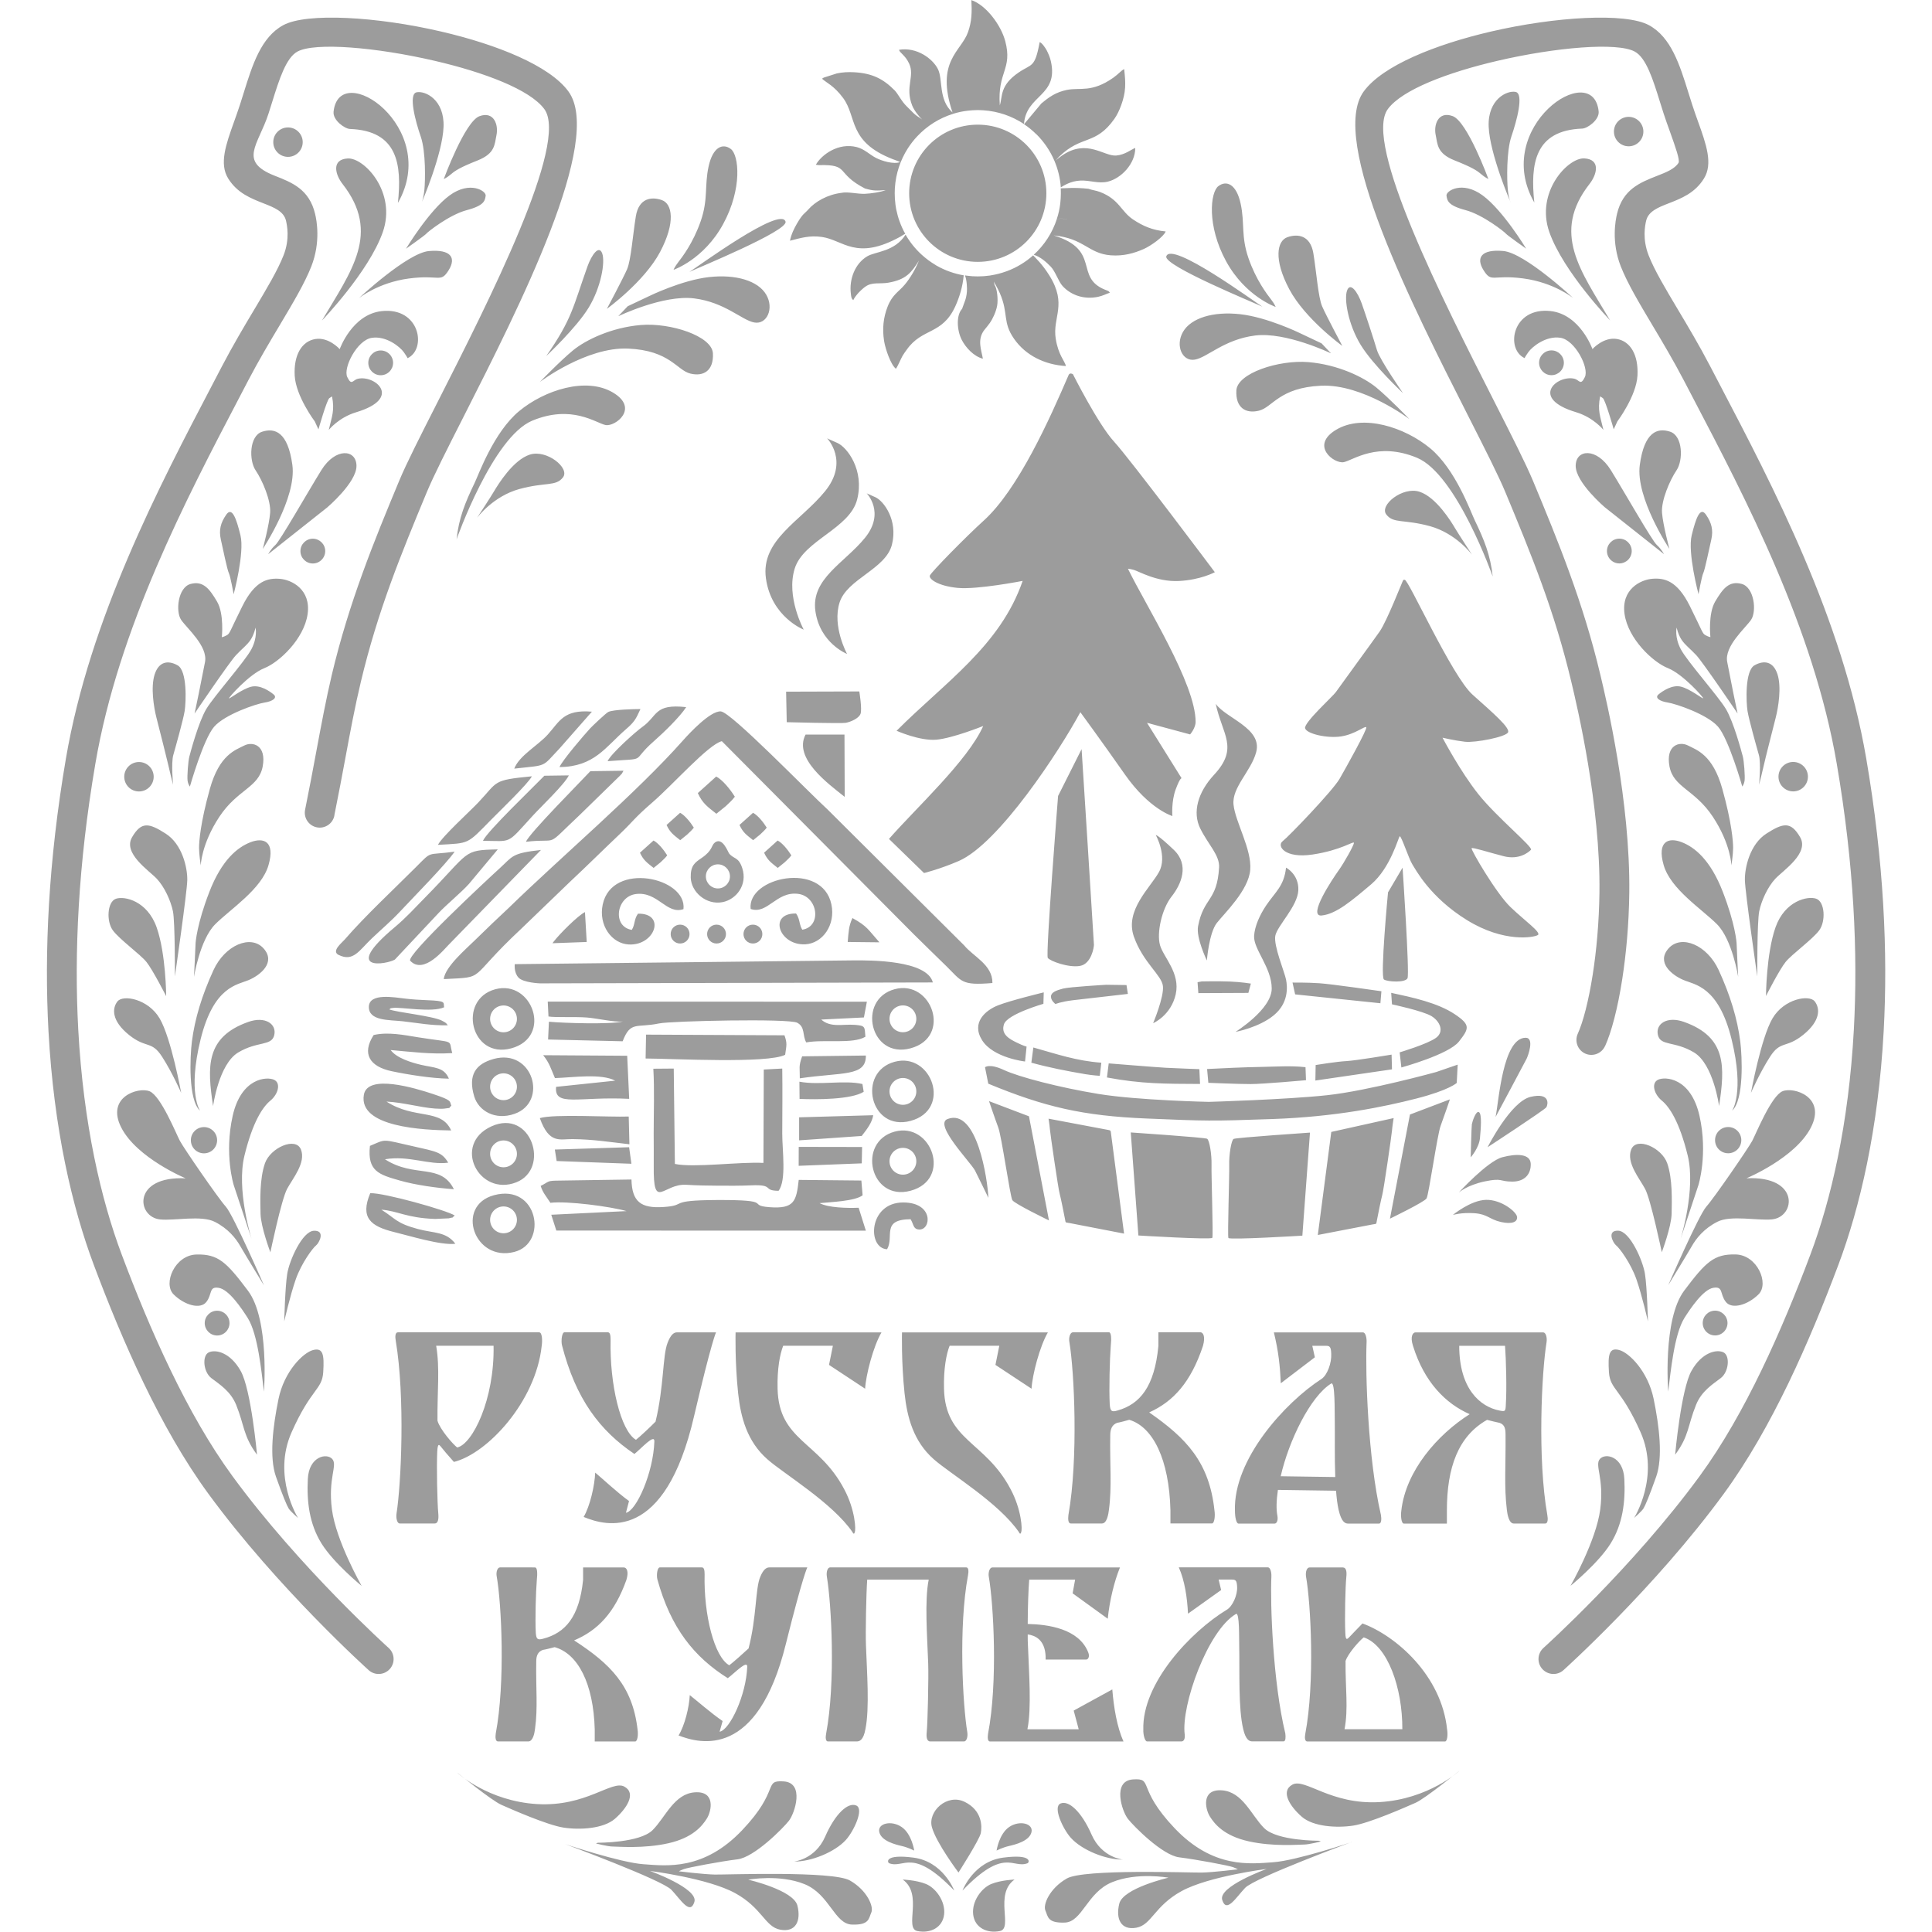 <?xml version="1.0" encoding="UTF-8"?> <svg xmlns="http://www.w3.org/2000/svg" xmlns:xlink="http://www.w3.org/1999/xlink" xml:space="preserve" width="41.487mm" height="41.487mm" version="1.0" style="shape-rendering:geometricPrecision; text-rendering:geometricPrecision; image-rendering:optimizeQuality; fill-rule:evenodd; clip-rule:evenodd" viewBox="0 0 339.92 339.92"> <defs> <style type="text/css"> .fil1 {fill:none} .fil0 {fill:#9C9C9C} </style> </defs> <g id="Слой_x0020_1">  <g id="_1791848384"> <path class="fil0" d="M261.87 31.49c0,0 -3.7,-10.11 -6.28,-11.06 -2.58,-0.94 -3.35,1.57 -3,3.28 0.35,1.71 0.24,3.28 3.31,4.5 3.07,1.22 3.94,1.78 4.67,2.41 0.73,0.63 1.29,0.87 1.29,0.87zm6.64 12.25c0,0 -4.06,-6.73 -7.65,-9.36 -3.59,-2.64 -6.49,-0.79 -6.36,0.05 0.13,0.84 0.21,1.71 3.32,2.53 3.11,0.82 6.96,3.9 7.12,4.14 0.16,0.24 3.56,2.64 3.56,2.64zm14.81 12.66c0,0 -8.26,-8.56 -10.73,-15.57 -2.46,-7.02 3.27,-13.12 6.16,-12.96 2.89,0.16 2.25,2.79 0.91,4.5 -6.73,8.62 -1.57,15.24 3.65,24.04zm-6.52 -3.95c0,0 -3.36,-2.74 -8.79,-3.46 -5.42,-0.72 -5.55,0.84 -6.98,-1.43 -1.43,-2.27 -0.34,-3.74 3.46,-3.4 3.8,0.34 12.31,8.29 12.31,8.29zm5.32 23.2c0,0 -1.73,-2.2 -4.84,-3.13 -8.21,-2.47 -3.32,-6.59 -0.3,-5.89 0.91,0.21 1.1,1.31 1.87,-0.3 0.77,-1.61 -1.73,-6.5 -4.3,-6.9 -2.57,-0.4 -5,1.61 -5.63,2.5 -0.63,0.89 -0.68,1.08 -0.68,1.08 -3.42,-1.61 -2.17,-9.03 4.58,-8.28 5.21,0.59 7.36,6.69 7.36,6.69 0,0 1.92,-2.17 4.3,-1.78 2.38,0.4 3.81,2.81 3.62,6.43 -0.19,3.62 -3.53,8.06 -3.53,8.06l-0.65 1.4c0,0 -1.47,-5.19 -1.92,-5.49 -0.44,-0.3 -0.47,-0.3 -0.47,-0.3 -0.49,2.5 0.03,3.51 0.58,5.91zm-9.15 -14c-1.2,0 -2.18,0.97 -2.18,2.18 0,1.2 0.98,2.18 2.18,2.18 1.2,0 2.18,-0.97 2.18,-2.18 0,-1.2 -0.98,-2.18 -2.18,-2.18zm20.76 34.94c0,0 -6.01,-9.01 -5.22,-14.8 0.79,-5.78 3.06,-6.58 5.33,-5.84 2.27,0.74 2.32,5.05 1.13,6.8 -1.19,1.76 -2.72,5.33 -2.55,7.48 0.17,2.15 1.3,6.35 1.3,6.35zm-0.96 0.91l-10.38 -8.22c0,0 -5.16,-4.37 -5.16,-7.31 0,-2.95 3.68,-3.29 6.18,0.74 2.49,4.03 7.24,12.4 8.09,13.17 0.85,0.77 1.27,1.63 1.27,1.63zm-7.86 -2.73c-1.2,0 -2.18,0.98 -2.18,2.18 0,1.2 0.97,2.18 2.18,2.18 1.2,0 2.18,-0.97 2.18,-2.18 0,-1.2 -0.97,-2.18 -2.18,-2.18zm13.93 9.77c0,0 -1.95,-7.3 -1.2,-10.36 0.75,-3.07 1.5,-5.09 2.51,-3.63 1.01,1.46 1.31,2.73 0.94,4.38 -0.38,1.65 -1.13,5.33 -1.41,5.9 -0.28,0.57 -0.84,3.72 -0.84,3.72zm6.86 20.97c0,0 -6.1,-9.01 -7.26,-10.24 -1.16,-1.23 -1.89,-1.71 -2.54,-2.65 -0.65,-0.94 -0.91,-2.21 -0.91,-2.21 0,0 -0.4,1.67 0.73,3.81 1.13,2.14 6.54,8.21 7.92,10.49 1.38,2.29 2.77,7.55 2.99,8.37 0.22,0.82 0.41,3.51 0.32,4.23 -0.1,0.73 -0.41,1.07 -0.41,1.07 0,0 -2.37,-8.34 -4.26,-10.52 -1.89,-2.18 -7.42,-4.04 -8.87,-4.26 -1.45,-0.22 -2.3,-0.85 -1.61,-1.42 0.69,-0.57 2.4,-1.77 3.98,-1.36 1.58,0.41 3.69,2.08 3.88,2.05 0.19,-0.03 -3.54,-4.26 -6.19,-5.31 -2.65,-1.04 -7.01,-5.15 -7.64,-9.51 -0.63,-4.36 2.81,-6.06 4.9,-6.22 2.08,-0.16 4.33,0.28 6.57,4.77 2.24,4.48 2.18,4.83 2.75,5.15 0.57,0.31 0.88,0.35 0.88,0.35 0,0 -0.44,-4.11 0.85,-6.28 1.3,-2.18 2.4,-3.69 4.64,-3.09 2.24,0.6 2.68,4.83 1.67,6.32 -1.01,1.48 -4.74,4.64 -4.2,7.42 0.54,2.78 1.1,5.59 1.1,5.59l0.72 3.45zm9.8 8.55c-1.43,0 -2.59,1.16 -2.59,2.59 0,1.43 1.16,2.59 2.59,2.59 1.43,0 2.59,-1.16 2.59,-2.59 0,-1.43 -1.16,-2.59 -2.59,-2.59zm-6 4.01c0,0 0.36,-3.84 -0.04,-5.24 -0.4,-1.4 -1.76,-6.24 -2,-7.75 -0.24,-1.52 -0.48,-7.08 1.24,-8.03 1.72,-0.96 3.32,-0.64 4.04,1.6 0.72,2.24 0.16,5.76 -0.32,7.63 -0.48,1.88 -1.96,7.71 -2.04,8.15 -0.08,0.44 -0.88,3.64 -0.88,3.64zm-4.87 14.2c0,0 -0.09,-3.75 -3.27,-8.57 -3.19,-4.83 -6.94,-5.13 -7.63,-8.87 -0.69,-3.75 1.77,-4.44 3.27,-3.66 1.51,0.78 4.35,1.59 6.03,7.63 1.68,6.03 1.9,9.31 1.9,10.38 0,1.08 -0.3,3.1 -0.3,3.1zm1.19 19.6c0,0 -1.03,-6.55 -3.73,-9.26 -2.71,-2.71 -8.16,-6.17 -9.38,-10.4 -1.22,-4.23 0.88,-4.92 3.16,-4.04 2.29,0.88 5.07,3.12 7.24,8.73 2.17,5.6 2.44,8.84 2.44,9.26 0,0.42 0.27,5.72 0.27,5.72zm3.35 -0.15c0,0 -2.13,-14.71 -2.17,-16.88 -0.04,-2.17 0.88,-6.33 3.81,-8.19 2.93,-1.87 4.27,-2.17 5.91,0.65 1.64,2.82 -2.97,5.83 -4.34,7.28 -1.37,1.45 -2.48,3.89 -2.86,5.76 -0.38,1.87 -0.34,11.39 -0.34,11.39zm1.54 3.55c0,0 0.04,-7.47 1.68,-12.12 1.64,-4.65 5.64,-5.56 7.16,-5.03 1.52,0.53 1.71,3.96 0.53,5.56 -1.18,1.6 -4.8,4.19 -5.91,5.56 -1.11,1.37 -3.47,6.02 -3.47,6.02zm-5.96 20.15c0,0 2.22,-3.15 -0.09,-12.55 -2.32,-9.41 -6.49,-9.59 -8.52,-10.47 -2.04,-0.88 -4.77,-3.1 -2.55,-5.56 2.22,-2.46 6.76,-0.6 8.8,3.84 2.04,4.45 3.29,8.57 3.8,12.6 0.33,2.63 0.67,10.23 -1.44,12.14zm3.32 -3.14c0,0 1.75,-9.62 3.78,-13.09 2.03,-3.47 6.47,-4.25 7.44,-3 0.97,1.25 1.01,3.43 -2.03,5.88 -3.04,2.45 -3.97,0.94 -5.84,3.86 -1.87,2.92 -3.35,6.35 -3.35,6.35zm-5.61 2.32c0,0 -0.99,-7.37 -4.41,-9.43 -3.42,-2.05 -5.88,-1.09 -6.35,-3.05 -0.47,-1.96 1.59,-3.39 4.57,-2.33 7.56,2.68 7.22,7.94 6.19,14.81zm1.6 3.69c-1.28,0 -2.31,1.03 -2.31,2.31 0,1.28 1.03,2.31 2.31,2.31 1.27,0 2.31,-1.03 2.31,-2.31 0,-1.27 -1.03,-2.31 -2.31,-2.31zm-8.34 19.57c0,0 2.68,-8.59 1.22,-14.55 -1.46,-5.97 -3.23,-8.59 -4.57,-9.68 -1.34,-1.1 -1.89,-3.04 -0.67,-3.65 1.22,-0.61 5.78,-0.43 7.31,6.33 1.52,6.76 -0.18,12.18 -0.18,12.18l-3.11 9.38zm-3.34 2.47c0,0 -1.94,-9.3 -2.94,-11.16 -1,-1.86 -3.35,-4.62 -2.44,-6.93 0.91,-2.31 5.39,-0.32 6.34,2.44 0.95,2.76 0.81,6.56 0.77,8.87 -0.05,2.31 -1.73,6.77 -1.73,6.77zm-2.44 12.15c0,0 -0.15,-6.01 -0.52,-8.34 -0.36,-2.33 -2.64,-7.53 -4.71,-7.61 -2.07,-0.08 -0.91,2.17 -0.36,2.59 0.54,0.41 2.56,3.08 3.57,5.98 1.01,2.9 2.02,7.38 2.02,7.38zm3.57 -6.35c0,0 5.37,-12.35 6.71,-13.84 1.34,-1.48 7.41,-10.31 8.08,-11.58 0.67,-1.27 3.35,-7.91 5.33,-8.72 1.98,-0.81 7.73,1.02 4.98,6.39 -2.75,5.37 -11.33,8.93 -11.33,8.93 9.43,-0.47 8.66,6.83 4.48,7.23 -2.54,0.25 -7.24,-0.78 -9.6,0.42 -2.36,1.2 -3.71,2.89 -4.55,4.38 -0.85,1.48 -4.1,6.78 -4.1,6.78zm-0 18.71c0,0 -1,-12.69 2.81,-17.76 3.81,-5.07 5.25,-6.46 9.06,-6.37 3.81,0.09 5.92,5.11 4.04,7 -1.88,1.88 -4.71,2.73 -5.78,1.34 -1.08,-1.39 -0.4,-2.78 -2.2,-2.47 -1.79,0.31 -3.99,3.59 -5.07,5.29 -1.8,2.85 -2.42,9.44 -2.86,12.96zm1.22 11.09c0,0 1.03,-11.46 2.87,-14.73 1.83,-3.27 4.41,-3.84 5.62,-3.27 1.2,0.57 0.97,3.44 -0.46,4.53 -1.43,1.09 -3.38,2.29 -4.35,4.7 -1.48,3.66 -1.22,5.47 -3.67,8.77zm-7.22 11.14c0,0 4.58,-7.28 1.15,-15.05 -3.44,-7.77 -5.38,-7.47 -5.58,-10.61 -0.2,-3.14 0.05,-4.34 1.79,-3.89 1.75,0.45 5.08,3.74 6.08,8.62 1,4.88 1.64,10.26 0.45,13.65 -1.2,3.39 -1.93,5.11 -2.24,5.61 -0.31,0.5 -1.65,1.67 -1.65,1.67zm-11.18 11.93c0,0 4.5,-7.89 5.22,-13.44 0.72,-5.54 -1.04,-7.76 -0.06,-8.87 0.98,-1.11 4.11,-0.46 4.3,3.52 0.2,3.98 -0.26,7.89 -2.41,11.35 -2.15,3.46 -7.04,7.44 -7.04,7.44zm25.43 -48.4c-1.2,0 -2.18,0.97 -2.18,2.18 0,1.2 0.97,2.18 2.18,2.18 1.2,0 2.18,-0.98 2.18,-2.18 0,-1.2 -0.98,-2.18 -2.18,-2.18zm-19.37 -46.55c-0.6,1.32 -2.15,1.91 -3.48,1.32 -1.32,-0.6 -1.91,-2.15 -1.32,-3.48 0.95,-2.09 1.91,-5.78 2.64,-10.44 0.66,-4.21 1.11,-9.17 1.18,-14.41 0.19,-15.41 -3.91,-32.7 -4.93,-37l-0.02 -0.08c-1.49,-6.26 -3.26,-11.9 -5.22,-17.29 -1.96,-5.41 -4.14,-10.68 -6.39,-16.09 -1.19,-2.87 -3.62,-7.66 -6.53,-13.39 -9.74,-19.2 -24.65,-48.58 -18.37,-57.12 3.35,-4.55 12.63,-8.25 22.33,-10.51 11.37,-2.64 23.7,-3.36 27.82,-1.14 3.92,2.11 5.44,7 6.97,11.91 0.22,0.71 0.44,1.41 0.65,2.06 0.39,1.19 0.71,2.09 1.02,2.95 1.46,4.06 2.68,7.47 1.05,10.08 -1.6,2.56 -3.95,3.48 -6.27,4.38 -1.76,0.69 -3.5,1.37 -3.89,3.02 -0.1,0.4 -0.27,1.23 -0.28,2.27 -0.01,1.07 0.15,2.39 0.71,3.83 1.03,2.63 2.95,5.84 5.16,9.55 1.78,2.98 3.75,6.28 5.68,9.98 0.54,1.03 1.09,2.09 1.65,3.16 9.44,18.03 21.59,41.24 25.8,65.84 3.1,18.13 3.82,34.16 3.07,47.95 -0.94,17.29 -4.2,31.09 -7.98,41.16 -2.53,6.73 -5.45,13.89 -8.77,20.78 -3.36,6.96 -7.15,13.69 -11.39,19.48 -12.14,16.6 -28.16,30.99 -28.2,31.03 -1.08,0.97 -2.74,0.88 -3.72,-0.2 -0.97,-1.08 -0.88,-2.74 0.2,-3.71 0.05,-0.04 15.67,-14.09 27.48,-30.23 4.03,-5.51 7.66,-11.95 10.89,-18.65 3.27,-6.78 6.13,-13.77 8.59,-20.32 3.62,-9.64 6.74,-22.9 7.65,-39.59 0.73,-13.42 0.03,-29.06 -3.01,-46.79 -4.07,-23.82 -16,-46.6 -25.26,-64.29 -0.56,-1.07 -1.11,-2.12 -1.65,-3.16 -1.83,-3.5 -3.77,-6.76 -5.54,-9.72 -2.34,-3.93 -4.37,-7.33 -5.55,-10.33 -0.84,-2.15 -1.07,-4.16 -1.06,-5.79 0.01,-1.66 0.27,-2.87 0.4,-3.44 1.03,-4.33 4.05,-5.51 7.1,-6.71 1.51,-0.59 3.05,-1.19 3.72,-2.27 0.29,-0.47 -0.54,-2.78 -1.52,-5.53 -0.39,-1.08 -0.79,-2.2 -1.08,-3.09 -0.24,-0.73 -0.46,-1.43 -0.67,-2.12 -1.21,-3.89 -2.41,-7.76 -4.44,-8.84 -3.08,-1.66 -13.82,-0.77 -24.14,1.63 -8.67,2.02 -16.76,5.06 -19.29,8.49 -4.37,5.94 9.66,33.59 18.83,51.65 2.97,5.85 5.44,10.73 6.7,13.74 2.25,5.41 4.44,10.7 6.47,16.32 2.04,5.63 3.88,11.47 5.4,17.87l0.02 0.08c1.05,4.41 5.26,22.15 5.06,38.28 -0.07,5.5 -0.55,10.71 -1.24,15.15 -0.8,5.16 -1.91,9.34 -3.03,11.8zm4.16 -163.49c1.43,0 2.59,1.16 2.59,2.59 0,1.43 -1.16,2.59 -2.59,2.59 -1.43,0 -2.59,-1.16 -2.59,-2.59 0,-1.43 1.16,-2.59 2.59,-2.59zm-216.54 15.14c7.58,-13.26 -10.31,-25.41 -11.32,-16.05 -0.16,1.51 1.98,3.01 2.88,3.04 8.4,0.31 9.16,6.21 8.44,13.01zm4.2 -0.09c0,0 3.64,-8.44 3.83,-13.28 0.18,-4.84 -3.27,-6.41 -4.75,-6.09 -1.48,0.32 -0.19,5.12 0.74,7.8 0.92,2.68 0.79,7.82 0.64,9.32 -0.15,1.5 -0.46,2.26 -0.46,2.26zm3.87 -4.11c0,0 3.7,-10.11 6.28,-11.06 2.58,-0.94 3.35,1.57 3,3.28 -0.35,1.71 -0.24,3.28 -3.31,4.5 -3.07,1.22 -3.94,1.78 -4.67,2.41 -0.73,0.63 -1.29,0.87 -1.29,0.87zm-6.64 12.25c0,0 4.06,-6.73 7.65,-9.36 3.59,-2.64 6.49,-0.79 6.36,0.05 -0.13,0.84 -0.21,1.71 -3.32,2.53 -3.11,0.82 -6.96,3.9 -7.12,4.14 -0.16,0.24 -3.56,2.64 -3.56,2.64zm-14.81 12.66c0,0 8.26,-8.56 10.72,-15.57 2.46,-7.02 -3.27,-13.12 -6.16,-12.96 -2.89,0.16 -2.25,2.79 -0.91,4.5 6.73,8.62 1.57,15.24 -3.65,24.04zm6.52 -3.95c0,0 3.36,-2.74 8.79,-3.46 5.42,-0.72 5.55,0.84 6.98,-1.43 1.43,-2.27 0.34,-3.74 -3.46,-3.4 -3.8,0.34 -12.31,8.29 -12.31,8.29zm-5.32 23.2c0,0 1.73,-2.2 4.84,-3.13 8.21,-2.47 3.32,-6.59 0.3,-5.89 -0.91,0.21 -1.1,1.31 -1.87,-0.3 -0.77,-1.61 1.73,-6.5 4.3,-6.9 2.57,-0.4 5,1.61 5.63,2.5 0.63,0.89 0.68,1.08 0.68,1.08 3.42,-1.61 2.17,-9.03 -4.58,-8.28 -5.21,0.59 -7.36,6.69 -7.36,6.69 0,0 -1.92,-2.17 -4.3,-1.78 -2.38,0.4 -3.81,2.81 -3.62,6.43 0.19,3.62 3.53,8.06 3.53,8.06l0.65 1.4c0,0 1.47,-5.19 1.92,-5.49 0.44,-0.3 0.47,-0.3 0.47,-0.3 0.49,2.5 -0.03,3.51 -0.58,5.91zm9.15 -14c1.2,0 2.18,0.97 2.18,2.18 0,1.2 -0.97,2.18 -2.18,2.18 -1.2,0 -2.18,-0.97 -2.18,-2.18 0,-1.2 0.98,-2.18 2.18,-2.18zm-20.76 34.94c0,0 6.01,-9.01 5.22,-14.8 -0.79,-5.78 -3.06,-6.58 -5.33,-5.84 -2.27,0.74 -2.32,5.05 -1.13,6.8 1.19,1.76 2.72,5.33 2.55,7.48 -0.17,2.15 -1.3,6.35 -1.3,6.35zm0.96 0.91l10.38 -8.22c0,0 5.16,-4.37 5.16,-7.31 0,-2.95 -3.68,-3.29 -6.18,0.74 -2.49,4.03 -7.24,12.4 -8.09,13.17 -0.85,0.77 -1.27,1.63 -1.27,1.63zm7.86 -2.73c1.2,0 2.18,0.98 2.18,2.18 0,1.2 -0.98,2.18 -2.18,2.18 -1.2,0 -2.18,-0.97 -2.18,-2.18 0,-1.2 0.98,-2.18 2.18,-2.18zm-13.93 9.77c0,0 1.95,-7.3 1.2,-10.36 -0.75,-3.07 -1.5,-5.09 -2.51,-3.63 -1.01,1.46 -1.31,2.73 -0.94,4.38 0.37,1.65 1.12,5.33 1.41,5.9 0.28,0.57 0.84,3.72 0.84,3.72zm-6.86 20.97c0,0 6.1,-9.01 7.26,-10.24 1.16,-1.23 1.89,-1.71 2.54,-2.65 0.65,-0.94 0.91,-2.21 0.91,-2.21 0,0 0.4,1.67 -0.73,3.81 -1.13,2.14 -6.54,8.21 -7.92,10.49 -1.38,2.29 -2.77,7.55 -2.99,8.37 -0.22,0.82 -0.41,3.51 -0.32,4.23 0.1,0.73 0.41,1.07 0.41,1.07 0,0 2.37,-8.34 4.26,-10.52 1.89,-2.18 7.42,-4.04 8.87,-4.26 1.45,-0.22 2.3,-0.85 1.61,-1.42 -0.69,-0.57 -2.4,-1.77 -3.98,-1.36 -1.58,0.41 -3.69,2.08 -3.88,2.05 -0.19,-0.03 3.54,-4.26 6.19,-5.31 2.65,-1.04 7.01,-5.15 7.64,-9.51 0.63,-4.36 -2.81,-6.06 -4.89,-6.22 -2.08,-0.16 -4.33,0.28 -6.57,4.77 -2.24,4.48 -2.18,4.83 -2.75,5.15 -0.57,0.31 -0.88,0.35 -0.88,0.35 0,0 0.44,-4.11 -0.85,-6.28 -1.29,-2.18 -2.4,-3.69 -4.64,-3.09 -2.24,0.6 -2.68,4.83 -1.67,6.32 1.01,1.48 4.74,4.64 4.2,7.42 -0.54,2.78 -1.11,5.59 -1.11,5.59l-0.72 3.45zm-9.8 8.55c1.43,0 2.59,1.16 2.59,2.59 0,1.43 -1.16,2.59 -2.59,2.59 -1.43,0 -2.59,-1.16 -2.59,-2.59 0,-1.43 1.16,-2.59 2.59,-2.59zm6 4.01c0,0 -0.36,-3.84 0.04,-5.24 0.4,-1.4 1.76,-6.24 2,-7.75 0.24,-1.52 0.48,-7.08 -1.24,-8.03 -1.72,-0.96 -3.32,-0.64 -4.04,1.6 -0.72,2.24 -0.16,5.76 0.32,7.63 0.48,1.88 1.96,7.71 2.04,8.15 0.08,0.44 0.88,3.64 0.88,3.64zm4.87 14.2c0,0 0.09,-3.75 3.27,-8.57 3.19,-4.83 6.94,-5.13 7.63,-8.87 0.69,-3.75 -1.77,-4.44 -3.27,-3.66 -1.51,0.78 -4.35,1.59 -6.03,7.63 -1.68,6.03 -1.9,9.31 -1.9,10.38 0,1.08 0.3,3.1 0.3,3.1zm-1.19 19.6c0,0 1.03,-6.55 3.73,-9.26 2.71,-2.71 8.16,-6.17 9.38,-10.4 1.22,-4.23 -0.88,-4.92 -3.16,-4.04 -2.29,0.88 -5.07,3.12 -7.24,8.73 -2.17,5.6 -2.44,8.84 -2.44,9.26 0,0.42 -0.27,5.72 -0.27,5.72zm-3.35 -0.15c0,0 2.13,-14.71 2.17,-16.88 0.04,-2.17 -0.88,-6.33 -3.81,-8.19 -2.93,-1.87 -4.27,-2.17 -5.91,0.65 -1.64,2.82 2.97,5.83 4.34,7.28 1.37,1.45 2.48,3.89 2.86,5.76 0.38,1.87 0.34,11.39 0.34,11.39zm-1.54 3.55c0,0 -0.04,-7.47 -1.68,-12.12 -1.64,-4.65 -5.64,-5.56 -7.17,-5.03 -1.52,0.53 -1.71,3.96 -0.53,5.56 1.18,1.6 4.8,4.19 5.91,5.56 1.1,1.37 3.47,6.02 3.47,6.02zm5.96 20.15c0,0 -2.22,-3.15 0.09,-12.55 2.32,-9.41 6.49,-9.59 8.52,-10.47 2.04,-0.88 4.77,-3.1 2.55,-5.56 -2.22,-2.46 -6.76,-0.6 -8.8,3.84 -2.04,4.45 -3.29,8.57 -3.8,12.6 -0.33,2.63 -0.67,10.23 1.44,12.14zm-3.32 -3.14c0,0 -1.75,-9.62 -3.78,-13.09 -2.03,-3.47 -6.47,-4.25 -7.44,-3 -0.97,1.25 -1.01,3.43 2.03,5.88 3.04,2.45 3.97,0.94 5.84,3.86 1.87,2.92 3.35,6.35 3.35,6.35zm5.61 2.32c0,0 0.99,-7.37 4.41,-9.43 3.42,-2.05 5.88,-1.09 6.35,-3.05 0.47,-1.96 -1.59,-3.39 -4.57,-2.33 -7.56,2.68 -7.22,7.94 -6.19,14.81zm-1.6 3.69c1.27,0 2.31,1.03 2.31,2.31 0,1.28 -1.03,2.31 -2.31,2.31 -1.28,0 -2.31,-1.03 -2.31,-2.31 0,-1.27 1.03,-2.31 2.31,-2.31zm8.34 19.57c0,0 -2.68,-8.59 -1.22,-14.55 1.46,-5.97 3.23,-8.59 4.57,-9.68 1.34,-1.1 1.89,-3.04 0.67,-3.65 -1.22,-0.61 -5.79,-0.43 -7.31,6.33 -1.52,6.76 0.18,12.18 0.18,12.18l3.11 9.38zm3.34 2.47c0,0 1.94,-9.3 2.94,-11.16 1,-1.86 3.35,-4.62 2.44,-6.93 -0.91,-2.31 -5.39,-0.32 -6.34,2.44 -0.95,2.76 -0.82,6.56 -0.77,8.87 0.05,2.31 1.73,6.77 1.73,6.77zm2.44 12.15c0,0 0.15,-6.01 0.52,-8.34 0.36,-2.33 2.64,-7.53 4.71,-7.61 2.07,-0.08 0.91,2.17 0.36,2.59 -0.54,0.41 -2.56,3.08 -3.57,5.98 -1.01,2.9 -2.02,7.38 -2.02,7.38zm-3.57 -6.35c0,0 -5.37,-12.35 -6.71,-13.84 -1.34,-1.48 -7.41,-10.31 -8.08,-11.58 -0.67,-1.27 -3.35,-7.91 -5.33,-8.72 -1.98,-0.81 -7.73,1.02 -4.98,6.39 2.75,5.37 11.33,8.93 11.33,8.93 -9.43,-0.47 -8.66,6.83 -4.48,7.23 2.54,0.25 7.24,-0.78 9.6,0.42 2.36,1.2 3.71,2.89 4.55,4.38 0.85,1.48 4.09,6.78 4.09,6.78zm0 18.71c0,0 1,-12.69 -2.81,-17.76 -3.81,-5.07 -5.25,-6.46 -9.06,-6.37 -3.81,0.09 -5.92,5.11 -4.04,7 1.88,1.88 4.71,2.73 5.78,1.34 1.08,-1.39 0.4,-2.78 2.2,-2.47 1.79,0.31 3.99,3.59 5.07,5.29 1.8,2.85 2.42,9.44 2.86,12.96zm-1.22 11.09c0,0 -1.03,-11.46 -2.87,-14.73 -1.83,-3.27 -4.41,-3.84 -5.62,-3.27 -1.2,0.57 -0.97,3.44 0.46,4.53 1.43,1.09 3.38,2.29 4.36,4.7 1.48,3.66 1.22,5.47 3.67,8.77zm7.22 11.14c0,0 -4.58,-7.28 -1.15,-15.05 3.44,-7.77 5.38,-7.47 5.58,-10.61 0.2,-3.14 -0.05,-4.34 -1.79,-3.89 -1.74,0.45 -5.08,3.74 -6.08,8.62 -1,4.88 -1.64,10.26 -0.45,13.65 1.2,3.39 1.93,5.11 2.24,5.61 0.31,0.5 1.65,1.67 1.65,1.67zm11.18 11.93c0,0 -4.5,-7.89 -5.22,-13.44 -0.72,-5.54 1.04,-7.76 0.06,-8.87 -0.98,-1.11 -4.11,-0.46 -4.3,3.52 -0.2,3.98 0.26,7.89 2.41,11.35 2.15,3.46 7.04,7.44 7.04,7.44zm-25.42 -48.4c1.2,0 2.18,0.97 2.18,2.18 0,1.2 -0.97,2.18 -2.18,2.18 -1.2,0 -2.18,-0.98 -2.18,-2.18 0,-1.2 0.98,-2.18 2.18,-2.18zm20.63 -87.1c-0.29,1.42 -1.68,2.34 -3.1,2.05 -1.42,-0.29 -2.34,-1.68 -2.05,-3.1 0.74,-3.66 1.37,-6.99 1.95,-10.13 0.91,-4.87 1.73,-9.27 2.74,-13.56 1.52,-6.4 3.36,-12.24 5.4,-17.87 2.03,-5.62 4.22,-10.91 6.47,-16.32 1.25,-3.01 3.73,-7.9 6.7,-13.74 9.17,-18.06 23.19,-45.71 18.83,-51.65 -2.52,-3.43 -10.62,-6.48 -19.29,-8.49 -10.32,-2.4 -21.06,-3.29 -24.14,-1.63 -2.02,1.09 -3.23,4.96 -4.44,8.84 -0.21,0.69 -0.43,1.38 -0.67,2.12 -1.8,5.52 -5.36,8.35 1.11,10.89 3.06,1.2 6.07,2.38 7.1,6.71 0.14,0.58 0.39,1.79 0.4,3.44 0.01,1.63 -0.22,3.64 -1.06,5.79 -1.18,3 -3.21,6.4 -5.55,10.33 -1.76,2.95 -3.71,6.22 -5.54,9.72 -0.54,1.03 -1.09,2.09 -1.65,3.16 -9.26,17.69 -21.19,40.47 -25.26,64.29 -3.03,17.74 -3.74,33.37 -3.01,46.79 0.91,16.69 4.03,29.95 7.65,39.59 2.46,6.55 5.32,13.55 8.59,20.32 3.23,6.7 6.86,13.14 10.89,18.65 11.81,16.14 27.44,30.19 27.48,30.23 1.08,0.97 1.17,2.64 0.2,3.71 -0.97,1.08 -2.64,1.17 -3.71,0.2 -0.05,-0.04 -16.06,-14.44 -28.2,-31.03 -4.24,-5.79 -8.03,-12.51 -11.39,-19.48 -3.32,-6.89 -6.25,-14.05 -8.77,-20.78 -3.78,-10.07 -7.04,-23.87 -7.98,-41.16 -0.75,-13.79 -0.03,-29.81 3.07,-47.95 4.2,-24.6 16.36,-47.81 25.8,-65.84 0.56,-1.07 1.11,-2.12 1.65,-3.16 1.94,-3.71 3.9,-7 5.68,-9.98 2.21,-3.71 4.13,-6.92 5.16,-9.55 0.57,-1.44 0.72,-2.77 0.71,-3.83 -0.01,-1.04 -0.19,-1.87 -0.28,-2.27 -0.39,-1.65 -2.13,-2.33 -3.89,-3.02 -2.32,-0.91 -4.67,-1.83 -6.27,-4.38 -1.63,-2.61 -0.41,-6.01 1.05,-10.08 0.31,-0.86 0.63,-1.76 1.02,-2.95 0.21,-0.64 0.43,-1.35 0.65,-2.06 1.53,-4.91 3.05,-9.8 6.97,-11.91 4.12,-2.22 16.46,-1.51 27.82,1.14 9.71,2.26 18.99,5.96 22.33,10.51 6.28,8.54 -8.63,37.92 -18.37,57.12 -2.91,5.73 -5.34,10.52 -6.53,13.39 -2.25,5.41 -4.43,10.69 -6.39,16.09 -1.95,5.39 -3.73,11.03 -5.22,17.29 -1.06,4.45 -1.84,8.65 -2.7,13.29 -0.59,3.15 -1.21,6.5 -1.97,10.24zm-8.16 -121.09c1.43,0 2.59,1.16 2.59,2.59 0,1.43 -1.16,2.59 -2.59,2.59 -1.43,0 -2.59,-1.16 -2.59,-2.59 0,-1.43 1.16,-2.59 2.59,-2.59zm33.33 68.61c0,0 2.76,-3.72 7.38,-4.99 4.62,-1.26 6.41,-0.41 7.67,-2.05 1.27,-1.64 -2.86,-4.95 -5.82,-4.01 -2.97,0.94 -5.64,5.34 -6.27,6.4 -0.62,1.06 -2.97,4.64 -2.97,4.64zm-3.67 3.86c0,0 6.35,-17.99 13.32,-20.88 6.98,-2.89 11.21,0.43 12.89,0.77 1.68,0.34 6.01,-2.93 1.3,-5.72 -4.71,-2.79 -12.03,-0.43 -16.5,3.27 -4.47,3.7 -7.12,11.16 -7.84,12.65 -1.66,3.44 -2.78,6.19 -3.17,9.91zm15.78 -32.25c0,0 5.31,-4.97 7.47,-8.53 2.16,-3.56 2.94,-8 2.37,-9.54 -0.57,-1.54 -1.86,0.28 -2.58,2.28 -2.54,7.12 -2.68,9.22 -7.26,15.79zm10.69 -8.32c0,0 6.55,-4.74 9.33,-9.98 2.78,-5.24 2.14,-8.48 0.34,-9.13 -1.79,-0.64 -4.07,-0.41 -4.6,2.85 -0.53,3.26 -0.85,7.72 -1.54,9.31 -0.69,1.59 -3.54,6.94 -3.54,6.94zm11.71 -6.85c0,0 5.34,-1.82 8.73,-8.06 3.4,-6.25 2.77,-12.13 1.34,-13.2 -1.42,-1.07 -3.16,-0.36 -3.91,3.08 -0.75,3.44 -0.04,5.73 -1.38,9.6 -1.34,3.87 -3.28,6.36 -3.95,7.23 -0.67,0.87 -0.83,1.34 -0.83,1.34zm2.78 0.37c1.41,-0.68 17.41,-7.22 16.92,-8.85 -0.84,-2.81 -15.47,7.97 -16.92,8.85zm-12.47 7.78c0,0 7.89,-3.8 13.32,-3.12 5.43,0.68 8.4,3.86 10.59,4.24 2.2,0.39 3.5,-2.46 2.08,-4.9 -1.42,-2.43 -5.31,-3.62 -10.06,-3.09 -4.75,0.53 -10.42,3.29 -10.42,3.29l-3.89 1.84 -1.63 1.72zm-13.83 11.58c0,0 8.18,-6.2 15.53,-5.87 7.35,0.33 8.54,3.79 10.92,4.39 2.37,0.59 4.15,-0.53 3.99,-3.56 -0.16,-3.03 -7.45,-5.41 -12.66,-4.98 -5.21,0.43 -9.73,2.64 -11.94,4.45 -2.21,1.81 -5.84,5.57 -5.84,5.57zm163.97 30.36c0,0 -2.76,-3.72 -7.38,-4.99 -4.62,-1.26 -6.41,-0.41 -7.67,-2.05 -1.27,-1.64 2.86,-4.95 5.82,-4.01 2.96,0.94 5.64,5.34 6.26,6.4 0.63,1.06 2.97,4.64 2.97,4.64zm3.67 3.86c0,0 -6.35,-17.99 -13.32,-20.88 -6.98,-2.89 -11.21,0.43 -12.89,0.77 -1.68,0.34 -6.01,-2.93 -1.3,-5.72 4.71,-2.79 12.02,-0.43 16.5,3.27 4.47,3.7 7.12,11.16 7.84,12.65 1.66,3.44 2.78,6.19 3.17,9.91zm-15.78 -32.25c0,0 -5.31,-4.97 -7.47,-8.53 -2.16,-3.56 -2.94,-8 -2.37,-9.54 0.57,-1.54 1.86,0.28 2.57,2.28 0.71,2 2.18,6.5 2.69,8.23 0.51,1.72 4.58,7.56 4.58,7.56zm-10.69 -8.32c0,0 -6.55,-4.73 -9.33,-9.98 -2.78,-5.24 -2.14,-8.48 -0.35,-9.13 1.79,-0.64 4.07,-0.41 4.6,2.85 0.53,3.26 0.85,7.72 1.54,9.31 0.69,1.59 3.54,6.94 3.54,6.94zm-11.71 -6.85c0,0 -5.34,-1.82 -8.74,-8.06 -3.4,-6.25 -2.77,-12.13 -1.34,-13.2 1.42,-1.07 3.16,-0.36 3.91,3.08 0.75,3.44 0.04,5.73 1.38,9.6 1.34,3.87 3.28,6.36 3.95,7.23 0.67,0.87 0.83,1.34 0.83,1.34zm-2.33 -0.04c-1.41,-0.68 -17.41,-7.22 -16.92,-8.85 0.84,-2.81 15.47,7.97 16.92,8.85zm12.02 8.19c0,0 -7.89,-3.8 -13.32,-3.12 -5.43,0.68 -8.4,3.86 -10.59,4.24 -2.2,0.39 -3.5,-2.46 -2.08,-4.9 1.42,-2.43 5.31,-3.62 10.06,-3.09 4.75,0.53 10.42,3.29 10.42,3.29l3.89 1.84 1.63 1.72zm13.83 11.58c0,0 -8.18,-6.2 -15.53,-5.87 -7.35,0.33 -8.54,3.79 -10.92,4.39 -2.37,0.59 -4.15,-0.53 -3.99,-3.56 0.16,-3.03 7.45,-5.41 12.66,-4.98 5.21,0.43 9.73,2.64 11.94,4.45 2.21,1.81 5.84,5.57 5.84,5.57zm-88.64 -32.45c-1.92,3.03 -5.31,2.96 -6.74,3.81 -2.15,1.27 -3.21,4.02 -2.89,6.59 0.07,0.58 0.08,0.83 0.42,1.13 0.39,-0.84 1.45,-1.9 2.15,-2.39 1.2,-0.84 2.51,-0.43 3.99,-0.68 3.21,-0.55 4.09,-1.8 5.42,-3.88 -0.63,1.54 -1.53,3.05 -2.47,4.19 -1.09,1.31 -2.23,1.78 -3.05,3.92 -0.74,1.9 -0.95,3.86 -0.61,6.02 0.22,1.4 1.18,4.19 2.07,4.88 0.27,-0.26 0.91,-1.82 1.18,-2.27 0.24,-0.4 0.46,-0.7 0.73,-1.07 2.74,-3.9 6.25,-2.56 8.56,-7.66 0.74,-1.64 1.29,-3.46 1.47,-5.43 -1.69,-0.29 -3.28,-0.86 -4.71,-1.67l-0 -0c-0.04,-0.02 -0.07,-0.04 -0.11,-0.06l-0.01 -0.01c-0.03,-0.02 -0.07,-0.04 -0.1,-0.06l-0.01 -0.01c-0.89,-0.53 -1.73,-1.15 -2.49,-1.85 -1.1,-1.01 -2.05,-2.19 -2.8,-3.5zm8.33 -21.25c0.85,-0.27 1.74,-0.46 2.65,-0.56l0 0c0.5,-0.06 1.01,-0.09 1.53,-0.1l0.03 0 0.03 0 0.03 -0 0.03 0 0.08 0c0.04,0 0.09,0 0.13,0l0.04 0 0.01 0 0.03 0 0.02 0 0 0c0.24,0 0.48,0.01 0.72,0.03l0 -0c2.64,0.17 5.09,1.04 7.17,2.42 0.39,-5.2 6.13,-4.87 4.73,-11.06 -0.16,-0.7 -0.46,-1.39 -0.74,-1.92 -0.24,-0.44 -0.82,-1.31 -1.23,-1.43 -0.84,4.61 -1.41,3.78 -3.68,5.33 -3.37,2.29 -2.83,4.23 -3.33,5.8 -0.45,-5.95 2.27,-6.32 0.96,-11.29 -0.76,-2.87 -3.4,-6.37 -5.96,-7.23 0.11,2.19 0.07,3.73 -0.59,5.62 -1.2,3.43 -5.77,5.1 -2.73,14.15 -2.55,-2.29 -1.64,-5.81 -2.58,-7.66 -0.93,-1.83 -3.72,-3.89 -6.83,-3.37 0.12,0.55 1.08,0.93 1.77,2.41 1.06,2.28 -0.77,4.07 0.54,7.39 0.34,0.87 1.27,2.05 1.78,2.47 -1.66,-1.05 -1.53,-1.17 -2.69,-2.27 -1.01,-0.97 -1.57,-2.26 -2.18,-2.87 -1.96,-1.98 -3.89,-3 -7.1,-3.18 -1.04,-0.06 -2.08,-0.01 -3.08,0.21l-2.28 0.73c-0.28,0.16 -0.15,0.07 -0.29,0.21 0.69,0.67 2.05,1.16 3.7,3.39 2.46,3.34 0.82,7.68 8.72,10.75 0.44,0.17 0.91,0.32 1.29,0.51 -1.14,0.45 -3.25,-0.22 -4.22,-0.72 -1.12,-0.57 -2.03,-1.56 -3.39,-1.91 -3.22,-0.83 -6.19,1.31 -7.21,3.11l0.56 0.06c5.51,-0.14 2.81,1.39 8.08,4.11 1.53,0.45 2.03,0.38 3.66,0.29 -0.96,0.36 -2.53,0.6 -3.72,0.65 -1.27,0.04 -2.99,-0.41 -4.08,-0.17 -2.49,0.31 -4.63,1.56 -5.83,2.93 -0.66,0.76 -0.91,0.64 -1.94,2.39 -0.55,0.94 -1.04,1.93 -1.28,3.1 1.91,-0.48 3.42,-0.97 5.62,-0.66 3.77,0.53 6,4.26 13.8,-0.05 0.33,-0.18 0.56,-0.37 0.86,-0.51 -0.39,-0.69 -0.72,-1.41 -0.99,-2.17 -0.24,-0.65 -0.43,-1.33 -0.57,-2.02l-0 -0 -0.01 -0.05 -0.01 -0.04 -0 -0.01 -0.01 -0.03 -0 -0.01 -0.01 -0.03c-0.05,-0.25 -0.09,-0.51 -0.12,-0.77l-0 -0.02c-0.09,-0.65 -0.13,-1.31 -0.13,-1.98 0,-0.27 0.01,-0.53 0.02,-0.8l-1.44 0.55 1.44 -0.55c0,-0.06 0.01,-0.11 0.01,-0.17 0.17,-2.54 0.98,-4.9 2.27,-6.92 0.5,-0.77 1.06,-1.5 1.69,-2.16 1.7,-1.8 3.85,-3.17 6.27,-3.92zm20.08 18.48c-0.61,-0.05 -1.22,-0.06 -1.78,-0.03 -0.79,2.46 -2.21,4.64 -4.08,6.34 1.17,0.36 2.19,1.27 2.98,2.08 0.84,0.86 1.33,2.58 2.1,3.43 1.54,1.68 3.88,2.39 6.24,1.89 0.88,-0.19 1.38,-0.5 2.07,-0.72 -0.25,-0.34 -0.18,-0.27 -0.8,-0.51 -5.53,-2.19 -0.67,-7 -9.07,-9.57 5.4,0.53 6.06,3.2 10.05,3.5 2.21,0.16 4.07,-0.35 5.8,-1.12 1.28,-0.57 3.49,-2.16 3.84,-3.08 -2.3,-0.22 -4,-0.94 -5.77,-2.13 -2.11,-1.43 -2.4,-3.51 -5.77,-4.81 -0.69,-0.27 -1.45,-0.34 -2.06,-0.57 -2.45,-0.27 -3.95,-0.08 -4.86,-0.08 0,0.1 0.01,0.2 0.01,0.3 0.01,0.19 0.01,0.39 0.01,0.58 0,0.62 -0.04,1.23 -0.11,1.83l-0 0c-0.11,0.91 -0.31,1.8 -0.59,2.65 0.56,-0.03 1.17,-0.02 1.78,0.03zm-18.46 15.82c-1.07,1.11 -0.93,3.77 -0.07,5.46 0.69,1.35 2.11,2.91 3.72,3.32 -0.24,-1.43 -1.08,-3.39 0.28,-5.09 0.37,-0.46 0.6,-0.71 0.95,-1.21 0.53,-0.76 1.09,-1.98 1.28,-3.04 0.2,-1.1 -0.02,-3.06 -0.45,-3.63l-0.14 -0.6c0,0.01 0.01,0.02 0.02,0.03 0.13,0.31 0.53,0.83 1.06,2.05 1.54,3.56 0.42,5.02 2.48,7.98 2.06,2.96 5.43,4.58 9.14,4.8 -0.25,-0.94 -1.35,-1.97 -1.8,-4.78 -0.62,-3.85 2.09,-6 -1.12,-11.15 -1.23,-1.98 -2.42,-3.08 -2.86,-3.54 -0.65,0.58 -1.35,1.1 -2.09,1.55 -0.79,0.48 -1.63,0.9 -2.51,1.22 -0.05,0.02 -0.09,0.04 -0.14,0.05 -0.85,0.31 -1.74,0.54 -2.66,0.69 -0.08,0.01 -0.16,0.02 -0.23,0.04 -0.69,0.1 -1.39,0.15 -2.11,0.15 -0.65,0 -1.3,-0.04 -1.93,-0.13 -0.11,-0.01 -0.22,-0.03 -0.33,-0.05 0.34,0.79 0.4,2.27 0.35,2.87 -0.11,1.35 -0.48,1.89 -0.84,3zm13.06 -30.72c0.64,0.63 1.21,1.32 1.73,2.06 0.59,0.85 1.09,1.76 1.49,2.72 0.24,-0.26 0.95,-0.79 1.31,-1.04 4.39,-3 7.37,0.2 9.53,0.01 1.57,-0.14 2.58,-1.05 3.34,-1.33 -0,2.8 -2.49,5.35 -4.81,5.92 -1.67,0.41 -3.09,-0.26 -4.86,-0.18 -1.69,0.08 -2.85,0.85 -3.43,1.19 -0.11,-1.61 -0.49,-3.14 -1.08,-4.56 0.32,-0.31 0.43,-0.49 0.79,-0.84 3.95,-3.86 6.38,-1.94 9.71,-6.64 0.46,-0.64 0.88,-1.52 1.2,-2.4 0.85,-2.35 0.82,-3.8 0.53,-6.36 -0.48,0.19 -1,0.87 -1.91,1.51 -3.83,2.69 -5.83,1.67 -8.18,2.15 -0.9,0.18 -1.73,0.5 -2.45,0.91 -0.95,0.56 -1.26,0.86 -2.02,1.46l-3.06 3.66c0.78,0.52 1.51,1.12 2.17,1.78zm-10.31 -1.68c6.67,0 12.07,5.4 12.07,12.07 0,6.67 -5.4,12.07 -12.07,12.07 -6.67,0 -12.07,-5.4 -12.07,-12.07 0,-6.67 5.4,-12.07 12.07,-12.07zm-76.72 214.84c0.14,-0.91 0.09,-2.36 -0.45,-2.36l-24.87 0c-0.45,0 -0.5,0.77 -0.36,1.49 1.67,9.96 0.95,25.22 0.14,30.36 -0.14,0.91 0.14,1.78 0.54,1.78l6.17 0c0.63,0 0.72,-0.87 0.63,-1.78 -0.18,-1.92 -0.31,-8.18 -0.18,-10.88 0.09,-1.59 0.36,-1.15 0.59,-0.91 0.5,0.63 1.26,1.54 2.34,2.74 5.86,-1.44 14.42,-10.59 15.45,-20.45zm-8.47 0c0.18,9.43 -3.7,17.32 -6.4,17.9 -0.77,-0.58 -3.06,-3.22 -3.47,-4.72 -0.05,-5.2 0.45,-9.19 -0.23,-13.18l10.09 0zm28.52 13.33c-0.9,0.92 -2.79,2.7 -3.47,3.22 -2.7,-1.59 -4.64,-9.77 -4.46,-17.57 0,-0.82 -0.09,-1.35 -0.5,-1.35 -0.99,0 -6.62,0 -7.61,0 -0.45,0 -0.63,1.44 -0.45,2.26 2.43,9.48 6.67,15.06 12.75,19.15 1.26,-1.01 3.56,-3.61 3.51,-2.21 -0.18,5.49 -3.15,12.22 -5,12.56l0.54 -2.07c-2.07,-1.49 -4.78,-4.04 -5.95,-5 -0.09,2.26 -0.9,5.87 -2.03,7.8 3.96,1.64 14.28,4.52 19.42,-17.71 3.11,-13.28 3.87,-14.77 3.87,-14.77 -0.77,0 -3.15,0 -6.85,0 -0.59,0 -1.13,0.43 -1.67,1.83 -0.9,2.26 -0.63,7.75 -2.12,13.86zm14.06 -15.69c0,0.1 -0.14,5.1 0.45,10.73 0.45,4.23 1.58,8.47 5.14,11.6 2.88,2.55 11.44,7.65 15,12.85 0.14,0.38 0.36,0.24 0.36,0 0.27,-0.34 0.09,-4 -1.85,-7.6 -4.46,-8.47 -11.49,-8.47 -11.71,-17.66 -0.09,-3.46 0.41,-6.11 0.99,-7.56 0.81,0 8.74,0 8.74,0l-0.68 3.37 6.35 4.19c0.13,-2.41 1.44,-7.46 2.88,-9.91l-25.68 0zm29.28 0c0,0.1 -0.14,5.1 0.45,10.73 0.45,4.23 1.58,8.47 5.14,11.6 2.88,2.55 11.44,7.65 15,12.85 0.14,0.38 0.36,0.24 0.36,0 0.27,-0.34 0.09,-4 -1.85,-7.6 -4.46,-8.47 -11.49,-8.47 -11.71,-17.66 -0.09,-3.46 0.41,-6.11 0.99,-7.56 0.81,0 8.74,0 8.74,0l-0.68 3.37 6.35 4.19c0.13,-2.41 1.44,-7.46 2.88,-9.91l-25.68 0zm35.91 0l-5.86 0c-0.45,0 -0.77,0.91 -0.59,1.78 0.86,5.15 1.58,20.45 -0.18,30.36 -0.09,0.72 -0.05,1.49 0.41,1.49l5.5 0c0.86,0 1.13,-1.64 1.22,-2.41 0.54,-4.09 0.14,-7.94 0.23,-13.09 0,-1.11 0.32,-1.88 1.22,-2.21 0.63,-0.1 1.4,-0.34 2.12,-0.53 4.19,1.25 7.03,6.98 7.25,15.93l0 2.31 7.3 0c0.45,0 0.59,-1.35 0.45,-2.26 -0.9,-8.52 -4.96,-12.75 -11.49,-17.28 4.28,-1.92 7.34,-5.34 9.46,-11.69 0.49,-1.73 0,-2.41 -0.45,-2.41l-7.39 0 0 2.41c-0.68,7.17 -3.24,10.25 -7.21,11.36 -0.99,0.29 -1.26,0.15 -1.35,-1.11 -0.14,-2.65 0,-7.89 0.18,-10.25 0.14,-1.3 0.09,-2.41 -0.32,-2.41l-0.49 0zm30.14 32.29c-0.23,-1.16 -0.18,-2.74 0.09,-4.57l10.23 0.15c0.09,1.25 0.23,2.41 0.45,3.37 0.5,2.17 1.17,2.41 1.67,2.41l5.45 0c0.41,0 0.45,-0.82 0.32,-1.54 -2.3,-9.96 -2.75,-25.02 -2.52,-30.32 0.05,-0.91 -0.22,-1.78 -0.63,-1.78l-15.68 0c0.81,3.32 1.08,5.87 1.22,8.95 1.98,-1.54 4.01,-3.03 5.99,-4.57l-0.45 -2.02 2.43 0c0.68,0 0.86,0.24 0.9,1.4 0.09,1.59 -0.68,3.75 -1.71,4.43 -6.4,4.14 -15.54,14.15 -15.23,23.19 0,1.11 0.23,2.26 0.63,2.26l6.35 0c0.4,0 0.63,-0.63 0.49,-1.35zm10.09 -17.18c0.05,3.13 -0.05,6.93 0.09,10.35l-9.6 -0.14c1.44,-6.3 5.23,-14.05 8.88,-16.31 0.72,-0.43 0.59,5 0.63,6.11zm19.73 16.22c0,-7.6 2.03,-13.09 7.07,-15.93 0.68,0.19 1.58,0.39 2.21,0.53 0.95,0.34 1.04,1.11 1.04,2.16 0.05,5.2 -0.27,9.05 0.23,13.14 0.09,0.77 0.36,2.41 1.22,2.41l5.54 0c0.45,0 0.5,-0.77 0.36,-1.49 -1.76,-9.96 -0.99,-25.22 -0.14,-30.36 0.14,-0.91 -0.13,-1.78 -0.59,-1.78l-22.48 0c-0.41,0 -0.99,0.67 -0.41,2.41 1.98,6.35 5.72,10.11 9.96,11.98 -5.63,3.56 -11.26,9.96 -12.03,16.99 -0.13,0.91 0,2.26 0.45,2.26l7.57 0 0 -2.31zm10.23 -28.97c0.18,2.36 0.32,7.65 0.14,10.3 -0.05,1.25 -0.09,1.3 -1.08,1.11 -3.47,-0.67 -7.12,-3.85 -7.12,-11.4l8.06 0zm-171.14 39l-5.69 0c-0.44,0 -0.74,0.83 -0.57,1.62 0.83,4.69 1.53,18.62 -0.18,27.64 -0.09,0.66 -0.04,1.36 0.39,1.36l5.34 0c0.83,0 1.1,-1.49 1.18,-2.19 0.53,-3.72 0.13,-7.23 0.22,-11.91 0,-1.01 0.31,-1.71 1.18,-2.01 0.61,-0.09 1.36,-0.31 2.06,-0.48 4.07,1.14 6.83,6.35 7.05,14.5l0 2.1 7.1 0c0.44,0 0.57,-1.23 0.44,-2.06 -0.88,-7.75 -4.82,-11.61 -11.17,-15.73 4.16,-1.75 7.14,-4.86 9.2,-10.64 0.48,-1.58 0,-2.19 -0.44,-2.19l-7.18 0 0 2.19c-0.66,6.53 -3.15,9.33 -7.01,10.34 -0.96,0.26 -1.23,0.13 -1.31,-1.01 -0.13,-2.41 0,-7.18 0.18,-9.33 0.13,-1.18 0.09,-2.19 -0.31,-2.19l-0.48 0zm38.02 14.28c-0.88,0.83 -2.72,2.45 -3.37,2.94 -2.63,-1.45 -4.51,-8.89 -4.34,-15.99 0,-0.74 -0.09,-1.23 -0.48,-1.23 -0.96,0 -6.44,0 -7.4,0 -0.44,0 -0.61,1.31 -0.44,2.06 2.37,8.63 6.48,13.71 12.4,17.43 1.23,-0.92 3.46,-3.28 3.42,-2.01 -0.18,4.99 -3.07,11.13 -4.86,11.43l0.53 -1.88c-2.01,-1.36 -4.64,-3.68 -5.78,-4.56 -0.09,2.06 -0.88,5.34 -1.97,7.1 3.85,1.49 13.89,4.12 18.88,-16.12 3.02,-12.09 3.77,-13.45 3.77,-13.45 -0.74,0 -3.07,0 -6.66,0 -0.57,0 -1.09,0.39 -1.62,1.66 -0.88,2.06 -0.61,7.05 -2.06,12.62zm31.63 2.63c0.09,2.45 -0.09,10.34 -0.26,12.09 -0.09,0.79 0,1.62 0.61,1.62l5.96 0c0.44,0 0.7,-0.83 0.57,-1.62 -0.79,-4.73 -1.58,-18.53 0.13,-27.64 0.13,-0.7 0.09,-1.36 -0.31,-1.36l-23.96 0c-0.44,0 -0.7,0.79 -0.57,1.62 0.79,4.69 1.58,18.53 -0.13,27.64 -0.13,0.66 -0.09,1.36 0.31,1.36l5.08 0c0.48,0 1.18,-0.22 1.53,-2.19 0.74,-3.68 0.26,-9.99 0.09,-14.72 -0.09,-2.23 0.04,-9.11 0.22,-11.56l10.82 0c-0.75,3.68 -0.26,9.99 -0.09,14.76zm25.85 -14.76l-0.44 2.41 6.18 4.47c0.31,-3.11 1.14,-6.57 2.15,-9.02l-22.47 0c-0.44,0 -0.74,0.83 -0.61,1.62 0.83,4.69 1.62,18.53 -0.13,27.64 -0.09,0.66 -0.09,1.36 0.35,1.36l23.48 0c-1.14,-2.54 -1.71,-5.96 -1.97,-9.16l-6.79 3.72 0.88 3.29 -9.02 0 0 -0.04c0.75,-3.68 0.26,-9.99 0.09,-14.72 -0.04,-0.44 -0.04,-1.18 -0.04,-1.93 1.31,0.18 3.02,0.92 3.15,3.85l0 0.57 7.14 0c0.35,0 0.66,-0.53 0.35,-1.27 -1.66,-4.2 -7.14,-4.91 -10.64,-4.99 0,-2.85 0.13,-6.22 0.26,-7.8l8.1 0zm26.68 5.3c-6.22,3.77 -14.94,12.88 -14.68,21.11 -0.04,0.83 0.26,2.06 0.66,2.06l6.05 0c0.44,0 0.66,-0.53 0.57,-1.23 -0.66,-5.08 4.03,-18.27 9.02,-21.2 0.66,-0.39 0.53,4.56 0.57,5.56 0.09,4.73 -0.17,11.04 0.7,14.67 0.44,1.97 1.14,2.19 1.58,2.19l5.52 0c0.39,0 0.39,-0.75 0.31,-1.4 -2.19,-9.07 -2.67,-22.78 -2.45,-27.6 0.04,-0.83 -0.22,-1.62 -0.61,-1.62l-15.68 0c1.05,2.32 1.49,5.43 1.62,8.15 1.93,-1.4 3.9,-2.76 5.83,-4.16l-0.44 -1.84 2.37 0c0.66,0 0.83,0.22 0.88,1.27 0.09,1.44 -0.79,3.42 -1.8,4.03zm38.77 21.11c-0.96,-9.59 -9.07,-16.56 -14.89,-18.7 -1.05,1.09 -1.88,1.93 -2.41,2.5 -0.26,0.22 -0.57,0.61 -0.61,-0.83 -0.13,-2.45 0,-8.15 0.18,-9.9 0.09,-0.83 0,-1.62 -0.61,-1.62l-5.87 0c-0.48,0 -0.74,0.79 -0.61,1.62 0.83,4.69 1.58,18.57 -0.13,27.64 -0.13,0.66 -0.09,1.36 0.35,1.36l24.22 0c0.39,0 0.53,-1.05 0.39,-2.06zm-18.05 -0.09c0.7,-3.64 0.13,-7.27 0.18,-12 0.44,-1.36 2.5,-3.64 3.2,-4.16 4.2,1.4 6.83,8.89 6.79,16.16l-10.16 0zm-38.36 -130.92l0.24 1.55c0,0 -7.52,0.85 -9.67,1.11 -2.14,0.26 -3.07,0.67 -3.07,0.67 0,0 -0.83,-0.61 -0.79,-1.35 0.04,-0.74 1,-1.07 2.13,-1.37 1.13,-0.3 7.6,-0.67 7.6,-0.67l3.57 0.05zm12.5 -0.51l0.14 1.92 8.8 -0.04 0.44 -1.64c0,0 -1.71,-0.28 -3.69,-0.36 -1.98,-0.08 -4.95,-0.02 -4.95,-0.02l-0.74 0.14zm32.35 1.59l-0.18 2.11 -15 -1.56 -0.46 -2.08c0,0 2.54,-0.03 4.75,0.12 2.2,0.15 10.9,1.41 10.9,1.41zm1.72 0.3l0.14 2c0,0 5.48,1.17 6.96,2.08 1.48,0.91 2.29,2.72 0.78,3.82 -1.51,1.1 -6.39,2.55 -6.39,2.55l0.3 2.66c0,0 8.34,-2.28 10.13,-4.56 1.78,-2.28 2.09,-2.91 -0.69,-4.78 -3.06,-2.06 -7.56,-3 -11.23,-3.79zm0.07 10.85l0.07 2.59 -13.48 1.97 0.05 -2.73c0,0 3.73,-0.61 5.37,-0.69 1.65,-0.08 7.98,-1.14 7.98,-1.14zm-61.2 -10.96l-0.06 2.02c0,0 -6.33,1.81 -6.93,3.58 -0.6,1.77 0.94,2.61 2.24,3.24 1.3,0.64 1.73,0.7 1.73,0.7l-0.27 2.63c0,0 -5.6,-0.62 -7.56,-3.75 -1.96,-3.13 0.64,-5.27 2.78,-6.12 2.15,-0.86 8.06,-2.29 8.06,-2.29zm-1.83 9.7l-0.35 2.68c3.18,0.87 6.25,1.47 9.5,2.02 1.25,0.21 2.54,0.29 2.54,0.29l0.27 -2.31c-4.4,-0.32 -7.77,-1.5 -11.97,-2.68zm13.26 2.79l-0.31 2.49c6.11,1.14 10.16,1.11 16.38,1.14l-0.12 -2.6c0,0 -4.4,-0.17 -5.94,-0.25 -1.54,-0.08 -10.02,-0.77 -10.02,-0.77zm17.31 1.01l0.22 2.42c0,0 5.25,0.22 7.43,0.22 2.18,0 9.75,-0.68 9.75,-0.68l-0.08 -2.2 -0 -0.09c-0.04,-0 -0.07,-0.01 -0.11,-0.01 -2.41,-0.27 -4.97,-0.09 -7.65,-0.04 -3.25,0.06 -6.58,0.22 -9.56,0.37zm-9.48 -8.08c0,0 3.12,-1.33 3.96,-5.08 0.84,-3.75 -2.17,-6.52 -2.77,-8.66 -0.6,-2.14 0.32,-6.35 2.03,-8.52 1.72,-2.17 3.19,-5.58 0.39,-8.24 -2.8,-2.67 -3.16,-2.6 -3.16,-2.6 0,0 2.1,3.75 0.56,6.52 -1.54,2.77 -6.03,6.73 -4.42,11.33 1.61,4.59 4.91,6.8 5.12,8.73 0.21,1.93 -1.72,6.52 -1.72,6.52zm9.44 -11.02c0,0 0.38,-4.84 1.74,-6.59 1.36,-1.74 5.61,-5.76 5.89,-9.37 0.29,-3.61 -2.63,-8.42 -2.94,-11.46 -0.32,-3.04 3.1,-5.89 3.99,-9.25 1.11,-4.2 -5.33,-5.94 -7.12,-8.49 1.15,5.44 4.12,7.73 -0.29,12.48 -2.88,3.1 -3.83,6.62 -2.44,9.44 1.39,2.82 3.45,4.72 3.32,6.87 -0.35,6.02 -2.74,5.23 -3.7,10.35 -0.38,2.03 1.55,6.02 1.55,6.02zm5.02 12.57c0,0 6.39,-3.96 6.39,-7.64 0,-3.69 -3.24,-6.93 -3.1,-9.26 0.1,-1.69 0.99,-3.69 2.15,-5.4 1.58,-2.34 3.12,-3.36 3.47,-6.61 0,0 2.29,1.17 2.16,4 -0.14,2.83 -3.73,6.25 -4.05,8 -0.32,1.75 1.62,6.34 1.89,7.69 0.27,1.35 0.45,4.14 -2.16,6.29 -2.61,2.16 -6.74,2.92 -6.74,2.92zm-44.06 6.22c0,0 0.74,-0.74 3.35,0.48 2.61,1.22 9.73,3.08 16.64,4.21 6.91,1.13 19.38,1.39 19.38,1.39 0,0 13.56,-0.39 20.81,-1.17 7.26,-0.78 19.21,-4.08 19.21,-4.08l3.78 -1.3 -0.17 3.22c0,0 -1.3,1.26 -7.08,2.74 -5.78,1.48 -14.25,3.22 -25.29,3.61 -11.04,0.39 -11.6,0.35 -22.2,-0.09 -11.22,-0.46 -17.99,-2.05 -27.85,-6.13l-0.57 -2.87zm0.71 5.95l7.03 2.67 3.52 18.32c0,0 -6.04,-2.92 -6.44,-3.56 -0.4,-0.64 -1.88,-11.19 -2.48,-12.78 -0.59,-1.58 -1.63,-4.65 -1.63,-4.65zm81.09 -0.31l-7.03 2.67 -3.52 18.32c0,0 6.04,-2.92 6.44,-3.56 0.4,-0.64 1.88,-11.19 2.48,-12.78 0.59,-1.58 1.63,-4.65 1.63,-4.65zm-70.61 3.4l10.02 1.89c1,0.22 0.88,0 1,0.99l2.26 17.34 -9.55 -1.85c-0.85,-0.17 -0.69,0.05 -0.85,-0.75 -0.23,-1.17 -0.73,-3.7 -0.93,-4.41 -0.26,-0.93 -1.66,-10.6 -1.72,-11.36 -0.06,-0.76 -0.24,-1.86 -0.24,-1.86zm60.72 -0.11l-10.98 2.44 -2.37 18.13 9.55 -1.84c0.86,-0.17 0.69,0.05 0.85,-0.75 0.23,-1.18 0.73,-3.7 0.93,-4.41 0.26,-0.93 1.66,-10.6 1.72,-11.36 0.06,-0.76 0.29,-2.2 0.29,-2.2zm-46.25 2.53c0,0 13,0.88 13.42,1.11 0.42,0.23 0.83,2.81 0.78,4.61 -0.05,1.8 0.32,12.45 0.14,12.82 -0.18,0.37 -13.01,-0.41 -13.01,-0.41l-1.34 -18.12zm31.51 0.03c0,0 -13.01,0.88 -13.42,1.11 -0.42,0.23 -0.83,2.81 -0.78,4.61 0.05,1.8 -0.32,12.45 -0.14,12.82 0.18,0.37 13.01,-0.41 13.01,-0.41l1.34 -18.12zm-41.71 -133.46c0,0 4.46,8.86 7.26,11.9 2.79,3.03 17.72,22.96 17.72,22.96 0,0 -2.5,1.37 -6.36,1.55 -3.87,0.18 -7.02,-1.72 -7.91,-1.96 -0.89,-0.24 -1.01,-0.18 -1.01,-0.18 3.18,6.52 11.9,20.2 11.9,26.92 0,1.11 -0.97,2.21 -0.97,2.21l-7.58 -2.04 6.09 9.76c0,0 -0.24,-0.21 -1.04,1.94 -0.8,2.14 -0.59,4.7 -0.59,4.7 0,0 -4.05,-1.18 -8.34,-7.3 -4.29,-6.12 -7.85,-10.97 -7.85,-10.97 -3.6,6.68 -14.31,23.12 -21.41,26.19 -3.29,1.42 -6.09,2.11 -6.09,2.11l-6.17 -6c4.7,-5.38 13.86,-13.76 16.58,-19.87 0,0 -5.36,2.16 -8.26,2.41 -2.9,0.25 -6.98,-1.57 -6.98,-1.57 8.46,-8.49 18.24,-14.93 22.18,-26.37 0,0 -8.02,1.57 -11.46,1.23 -3.44,-0.34 -5.07,-1.57 -4.87,-2.16 0.2,-0.59 6.44,-6.93 9.44,-9.64 6.15,-5.55 11.7,-18.06 14.98,-25.66 0.21,-0.48 0.75,-0.14 0.75,-0.14zm1.54 65.99l-4.14 8.24c0,0 -2.21,27.93 -1.81,28.49 0.4,0.56 3.66,1.77 5.67,1.41 2.01,-0.36 2.45,-3.3 2.45,-3.7 0,-0.4 -2.17,-34.44 -2.17,-34.44zm56.46 20.87l-2.55 4.33c0,0 -1.42,14.92 -0.71,15.34 0.71,0.42 3.75,0.58 4.14,-0.23 0.39,-0.81 -0.87,-19.45 -0.87,-19.45zm0.39 -50.66c0.64,-0.11 8.31,16.98 11.94,20.21 3.62,3.23 6.57,5.79 6.25,6.61 -0.32,0.82 -5.79,1.88 -7.6,1.67 -1.81,-0.21 -3.94,-0.71 -3.94,-0.71 0,0 3.09,5.9 6.32,9.95 3.23,4.05 9.66,9.31 9.24,9.77 -0.43,0.46 -2.1,1.81 -4.76,1.14 -2.66,-0.68 -5.47,-1.6 -5.68,-1.42 -0.21,0.18 4.3,7.92 6.82,10.34 2.52,2.42 5.51,4.51 4.83,4.94 -0.67,0.43 -5.97,1.39 -12.47,-2.63 -6.5,-4.01 -9.02,-8.88 -9.63,-9.84 -0.6,-0.96 -1.95,-5.08 -2.2,-4.9 -0.25,0.18 -1.6,5.54 -5.04,8.46 -3.45,2.91 -6.15,5.22 -8.7,5.47 -2.56,0.25 1.99,-6.54 2.98,-7.92 1,-1.39 2.74,-4.51 2.7,-4.87 -0.04,-0.35 -2.27,1.31 -7.25,2.06 -4.97,0.75 -6.36,-1.53 -5.29,-2.34 1.07,-0.82 8.81,-8.88 10.02,-10.98 1.21,-2.1 4.9,-8.74 4.69,-9.06 -0.21,-0.32 -1.92,1.21 -4.4,1.6 -2.49,0.39 -6.07,-0.46 -6.36,-1.42 -0.28,-0.96 4.94,-5.68 5.4,-6.36 0.46,-0.68 6.39,-8.77 7.71,-10.66 1.31,-1.88 4.04,-8.93 4.15,-9.05 0.11,-0.12 0.29,-0.05 0.29,-0.05zm-105.75 8.75c0,0 -3.14,-5.78 -1.57,-10.75 1.57,-4.97 9.68,-6.99 10.98,-12.14 1.3,-5.15 -1.75,-9.19 -3.5,-9.95 -1.75,-0.76 -1.79,-0.81 -1.79,-0.81 0,0 3.94,4.03 -0.36,9.32 -4.3,5.29 -11.34,8.56 -10.4,15.33 0.94,6.77 6.63,9.01 6.63,9.01zm7.63 4.29c0,0 -2.64,-4.85 -1.32,-9.03 1.32,-4.18 8.13,-5.87 9.22,-10.2 1.09,-4.33 -1.47,-7.71 -2.93,-8.35 -1.47,-0.64 -1.51,-0.68 -1.51,-0.68 0,0 3.31,3.39 -0.3,7.83 -3.61,4.44 -9.52,7.19 -8.73,12.87 0.79,5.68 5.57,7.56 5.57,7.56zm-70.94 57.21c7.7,-0.39 3.87,0.25 13.58,-8.82l8.68 -8.36c2.88,-2.69 5.81,-5.6 8.71,-8.35 2.41,-2.29 2.38,-2.66 5.76,-5.59 3.6,-3.11 9.81,-10.16 12.18,-10.74l33.73 33.93c1.99,1.98 3.74,3.66 5.74,5.62 2.79,2.73 2.61,3.47 8.14,3 0.04,-3.23 -3.39,-4.67 -4.96,-6.61l-23.99 -23.87c-3.71,-3.4 -17.03,-17.19 -18.84,-17.31 -1.82,-0.12 -5.48,3.79 -6.65,5.11 -8.15,9.2 -21.43,20.47 -30.62,29.42 -1.86,1.74 -4.16,3.92 -6.01,5.75 -1.44,1.43 -5.23,4.64 -5.46,6.8zm17.03 36.38c0.42,1.26 0.91,1.73 1.72,2.98 2.93,-0.36 10.65,0.66 13.39,1.46l-13.24 0.64 0.89 2.78 54.46 0.02 -1.27 -4.03c-2.06,0.08 -5.34,-0 -6.87,-0.81 1.94,-0.2 6.18,-0.33 7.57,-1.38l-0.22 -2.6 -11.02 -0.11c-0.42,3.76 -0.78,5.13 -5.15,4.8 -4.17,-0.32 1.16,-1.31 -9.32,-1.26 -8.83,0.05 -4.99,0.95 -9.33,1.23 -3.98,0.26 -5.54,-0.93 -5.63,-4.84l-12.64 0.19c-2.35,0.02 -1.7,0.13 -3.32,0.93zm1.39 -29.8c1.19,0.2 4.65,0.02 6.76,0.18 1.79,0.14 4.83,0.86 6.31,0.7 -2.15,0.54 -10.48,0.28 -13,0.04l-0.15 3.13 13.12 0.31c1.4,-3.63 2.42,-2.3 6.41,-3.14 2.11,-0.44 22.87,-0.9 24.31,-0.12 1.43,0.77 0.87,2.19 1.58,3.46 3.15,-0.58 8.23,0.34 10.41,-1 -0.14,-1.76 0.03,-1.94 -1.88,-2.09 -2.11,-0.16 -4.24,0.54 -5.89,-0.93l7.51 -0.37 0.52 -2.77 -56.15 -0.02 0.13 2.61zm40.47 30.67c1.42,-1.85 0.65,-7.09 0.65,-10.08 0.01,-3.79 0.06,-7.65 -0,-11.43l-3.25 0.17 -0.06 16.43c-4.28,-0.22 -12.21,0.89 -15.58,0.18l-0.2 -16.78 -3.59 0.03c0.21,3.69 0.06,7.65 0.06,11.4 0,1.89 0.03,3.79 0.01,5.68 -0.09,8.05 1.64,3.09 5.71,3.34 1.98,0.12 3.72,0.15 5.71,0.16 1.93,0.01 3.77,0.02 5.7,-0.06 4.23,-0.19 1.92,0.93 4.83,0.96zm-23.31 -27.48l-0.08 4.2c4.94,0.03 21.47,0.92 24.55,-0.65 0.24,-1.7 0.39,-2 -0.12,-3.43l-24.36 -0.12zm-26.1 -32.59c-6.29,0.14 -4.73,0.3 -12.78,8.47 -1.82,1.85 -3.33,3.54 -5.34,5.22 -9.63,8.07 -1.22,6.49 0.03,5.69l7.66 -8.16c1.44,-1.54 4,-3.62 5.37,-5.15l5.06 -6.06zm7.61 0.1c-5.2,0.57 -4.92,1.09 -7.28,3.24 -2.07,1.88 -16.57,15.37 -15.72,16.26 2.4,2.52 6.04,-2.13 6.81,-2.87l16.19 -16.63zm2.46 40.14c3.29,-0.12 8.14,-0.85 10.6,0.45l-10.4 1.09c-0.35,3.59 3.94,1.66 12.86,2.11l-0.35 -7.58 -14.78 -0.1c1.13,1.43 1.3,2.25 2.07,4.03zm-38.05 -21.67c2.56,1.26 3.59,-0.77 5.8,-2.88 1.7,-1.62 3.39,-3.04 4.99,-4.75 2.53,-2.7 8.02,-8.27 9.61,-10.54 -5.13,0.7 -3.81,-0.28 -6.85,2.76 -3.87,3.87 -8.95,8.6 -12.5,12.71 -0.48,0.56 -2.4,2.04 -1.06,2.7zm52.66 -7.26c-0.72,0.99 -0.5,1.92 -1.09,2.85 -3.49,-0.56 -2.75,-5.88 0.75,-6.31 3.84,-0.47 5.36,3.68 8.34,2.66 0.65,-5.59 -12.6,-8.47 -14.21,-0.8 -0.76,3.62 1.56,6.87 4.61,7.02 4.62,0.22 6.56,-5.52 1.6,-5.42zm-32.87 38.15c-1.75,-3.96 -6.42,-1.87 -11.38,-5.09 3.02,0.16 5.91,1.04 8.56,1.23 0.34,0.02 1.28,0.06 1.59,0.01 1.54,-0.25 0.5,0.12 1.26,-0.51 -0.34,-0.78 0.27,-0.91 -3.25,-2.07 -3.08,-1.02 -11.49,-3.59 -12.14,0.14 -0.99,5.71 10.44,6.21 15.36,6.28zm7.44 -12.58c-3.01,0.85 -4.56,2.7 -3.38,6.6 0.76,2.5 3.65,4.25 7.08,3.05 5.99,-2.09 3.24,-11.6 -3.71,-9.65zm1.77 2.52c1.31,0 2.36,1.06 2.36,2.36 0,1.31 -1.06,2.36 -2.36,2.36 -1.31,0 -2.36,-1.06 -2.36,-2.36 0,-1.31 1.06,-2.36 2.36,-2.36zm-1.67 21.44c-6.88,1.86 -3.5,11.81 3.58,9.98 5.98,-1.54 4.16,-12.07 -3.58,-9.98zm1.67 1.98c1.31,0 2.36,1.06 2.36,2.36 0,1.31 -1.06,2.36 -2.36,2.36 -1.31,0 -2.36,-1.06 -2.36,-2.36 0,-1.31 1.06,-2.36 2.36,-2.36zm-1.46 -38.21c-6.67,1.81 -4.33,12.32 2.8,10.4 7.37,-1.98 3.72,-12.17 -2.8,-10.4zm1.46 2.85c1.31,0 2.36,1.06 2.36,2.36 0,1.31 -1.06,2.36 -2.36,2.36 -1.31,0 -2.36,-1.06 -2.36,-2.36 0,-1.31 1.06,-2.36 2.36,-2.36zm-2.13 21.27c-6.96,3.18 -2.2,12.41 4.36,9.85 6.08,-2.38 2.64,-13.04 -4.36,-9.85zm2.13 2.48c1.31,0 2.36,1.06 2.36,2.36 0,1.31 -1.06,2.36 -2.36,2.36 -1.31,0 -2.36,-1.06 -2.36,-2.36 0,-1.31 1.06,-2.36 2.36,-2.36zm-9.61 -10.87c-0.86,-2.07 -2.57,-1.88 -4.97,-2.45 -1.64,-0.39 -4.25,-1.18 -5.28,-2.59 3.78,0.33 7,0.77 10.84,0.54 -0.71,-2.53 0.71,-1.71 -6,-2.78 -2.54,-0.41 -5.3,-0.98 -7.83,-0.4 -2.15,3.34 -0.65,5.55 3.14,6.36 2.94,0.62 7.04,1.27 10.1,1.32zm13.57 -41.68c6.13,-0.71 3.04,1.3 9.48,-4.75l7.03 -6.86c0.6,-0.71 0.06,0.12 0.64,-0.89l-5.83 0.08c-1.61,1.74 -10.79,10.97 -11.33,12.42zm-27.46 53.5c-0.5,4.47 1.61,5.06 5.25,6.1 2.81,0.8 6.49,1.31 9.52,1.53 -2.35,-4.67 -6.91,-1.9 -12.13,-5.27 4.22,-0.72 7.7,1.06 11.13,0.6 -1.12,-1.87 -2.05,-1.95 -6.19,-2.89 -5.65,-1.27 -4.63,-1.3 -7.57,-0.07zm15.02 17.22c-1.63,-2.16 -3.72,-1.82 -6.59,-2.59 -3.87,-1.04 -3.9,-1.83 -6.42,-3.4 2.93,0.22 4.37,1.45 9.46,1.63l2.41 -0.11c1.16,-0.32 0.22,0.15 1.04,-0.49 -1.25,-0.88 -12.53,-4.05 -14.87,-3.93 -1.81,4.32 0.06,5.82 4.22,6.84 2.75,0.67 8.2,2.36 10.74,2.06zm30.63 -17.51l-0.12 -4.87c-3.41,0.13 -13.15,-0.48 -15.64,0.28 1.64,4.63 3.56,3.66 5.76,3.69 3.59,0.04 6.55,0.52 10,0.91zm-33.68 -52.67c5.68,-0.33 4.98,0.02 9.49,-4.56 1.38,-1.4 6.39,-6.22 7.03,-7.5 -7.07,0.69 -5.86,0.85 -9.47,4.65 -1.59,1.67 -6.23,5.86 -7.06,7.41zm49.25 3.43c1.17,0 2.12,0.95 2.12,2.12 0,1.17 -0.95,2.12 -2.12,2.12 -1.17,0 -2.12,-0.95 -2.12,-2.12 0,-1.17 0.95,-2.12 2.12,-2.12zm-0.55 -3.82c-0.63,0.48 -0.34,1.35 -2.3,2.69 -1.17,0.8 -1.98,1.32 -1.93,3.44 0.06,2.54 2.71,4.9 5.6,4.34 2.4,-0.47 4.44,-3.03 3.46,-6 -0.66,-2 -1.46,-1.53 -2.3,-2.55 -0.21,-0.25 -1.15,-2.99 -2.53,-1.93zm-27.32 -13.29c6.14,-0.07 8.07,-3.52 11.67,-6.64 1.5,-1.3 1.76,-1.78 2.57,-3.57 -1.18,0 -4.76,0.09 -5.64,0.5 -0.41,0.19 -2.82,2.48 -3.18,2.87 -1.08,1.16 -4.93,5.67 -5.42,6.83zm-13.47 12.97c5.22,0.03 4.07,0.72 8.74,-4.39 1.47,-1.61 5.64,-5.56 6.37,-7.12l-4.3 0.06c-1.73,1.8 -10.16,9.87 -10.8,11.44zm55.63 48.65l0 4.05 11.01 -0.77c0.97,-1.25 1.8,-2.32 2.03,-3.65l-13.05 0.37zm-33.71 -62.66c7.43,-0.57 3.83,0.28 8.16,-3.52 1.72,-1.51 4.56,-4.26 5.68,-5.99 -5.68,-0.63 -4.96,1.54 -7.75,3.51 -1.13,0.8 -5.52,4.71 -6.08,6zm-16.41 1.31c6,-0.67 4.73,-0.15 7.98,-3.56l5.68 -6.46c-4.97,-0.42 -5.66,1.68 -7.74,4 -1.72,1.93 -5.05,3.72 -5.92,6.02zm-11.68 45.16c-0.4,-0.38 -0.02,-0.28 -1.03,-0.81 -1.64,-0.85 -8.01,-1.47 -9.28,-1.99 0.43,-0.26 -0.04,-0.16 0.71,-0.26 1.34,-0.17 6.79,0.86 8.94,-0.11 -0.18,-0.84 0.52,-1.12 -3.01,-1.25 -1.28,-0.05 -2.48,-0.12 -3.77,-0.27 -1.93,-0.22 -6.37,-1.05 -6.46,1.39 -0.09,2.57 3.62,2.33 5.94,2.59 2.83,0.32 4.93,0.76 7.97,0.71zm78.6 18.71c-6.67,1.81 -4.33,12.32 2.8,10.4 7.37,-1.98 3.72,-12.17 -2.8,-10.4zm1.46 2.85c1.31,0 2.36,1.06 2.36,2.36 0,1.31 -1.06,2.36 -2.36,2.36 -1.31,0 -2.36,-1.06 -2.36,-2.36 0,-1.31 1.06,-2.36 2.36,-2.36zm-1.46 -15.14c-6.67,1.81 -4.33,12.32 2.8,10.4 7.37,-1.98 3.72,-12.17 -2.8,-10.4zm1.46 2.85c1.31,0 2.36,1.06 2.36,2.36 0,1.31 -1.06,2.36 -2.36,2.36 -1.31,0 -2.36,-1.06 -2.36,-2.36 0,-1.31 1.06,-2.36 2.36,-2.36zm-1.46 -15.62c-6.67,1.81 -4.33,12.32 2.8,10.4 7.37,-1.98 3.72,-12.17 -2.8,-10.4zm1.46 2.85c1.31,0 2.36,1.06 2.36,2.36 0,1.31 -1.06,2.36 -2.36,2.36 -1.31,0 -2.36,-1.06 -2.36,-2.36 0,-1.31 1.06,-2.36 2.36,-2.36zm-2.78 42.89c1.29,-2.23 -1.11,-5.23 4.13,-5.27 0.57,0.9 0.42,1.75 1.5,1.81 2.14,0.11 2.62,-4.76 -2.8,-4.76 -6.12,-0 -6.37,8.08 -2.83,8.23zm-14.95 -33.93c-0.66,1.82 -0.39,2.03 -0.41,3.87 7.47,-1.11 11.69,-0.26 11.62,-4.01l-11.22 0.14zm-0.61 19.26l11.1 -0.43 0.06 -2.88 -11.15 -0.02 -0.01 3.32zm-42.9 -2.87l0.32 2.03 13.15 0.48 -0.4 -2.91 -13.07 0.41zm43.06 -8.9c2.99,0.13 9.09,0.13 11.28,-1.25l-0.22 -1.37c-3.22,-0.74 -7.56,0.26 -11.09,-0.41l0.03 3.04zm-17.9 -53.8c0.84,1.84 1.73,2.41 3.26,3.63l1.66 -1.34c0.7,-0.69 1.06,-0.96 1.59,-1.66 -0.79,-1.27 -2.15,-2.97 -3.28,-3.55l-3.23 2.91zm-25.57 26.41l6.02 -0.22 -0.31 -5.26c-1.24,0.62 -4.39,3.76 -5.5,5.19 -0.05,0.07 -0.14,0.2 -0.21,0.29zm51.93 -0.22l5.59 0.06c-2.05,-2.29 -2.08,-2.79 -4.75,-4.27 -0.67,1.42 -0.68,2.5 -0.83,4.2zm-19.03 -20.58c0.62,1.35 1.27,1.77 2.4,2.67l1.22 -0.99c0.51,-0.51 0.78,-0.7 1.17,-1.22 -0.58,-0.94 -1.58,-2.18 -2.41,-2.61l-2.38 2.14zm-12.83 0c0.62,1.35 1.27,1.77 2.4,2.67l1.22 -0.99c0.52,-0.51 0.78,-0.7 1.17,-1.22 -0.58,-0.94 -1.58,-2.18 -2.41,-2.61l-2.38 2.14zm-4.68 4.88c0.62,1.35 1.27,1.77 2.4,2.67l1.22 -0.99c0.51,-0.51 0.78,-0.7 1.17,-1.22 -0.58,-0.94 -1.58,-2.19 -2.41,-2.61l-2.38 2.14zm21.84 0c0.62,1.35 1.27,1.77 2.4,2.67l1.22 -0.99c0.52,-0.51 0.78,-0.7 1.17,-1.22 -0.58,-0.94 -1.58,-2.19 -2.41,-2.61l-2.38 2.14zm-14.78 12.65c0.92,0 1.66,0.74 1.66,1.66 0,0.92 -0.74,1.66 -1.66,1.66 -0.92,0 -1.66,-0.74 -1.66,-1.66 0,-0.92 0.74,-1.66 1.66,-1.66zm6.41 0c0.92,0 1.66,0.74 1.66,1.66 0,0.92 -0.74,1.66 -1.66,1.66 -0.92,0 -1.66,-0.74 -1.66,-1.66 0,-0.92 0.74,-1.66 1.66,-1.66zm6.4 0c0.92,0 1.66,0.74 1.66,1.66 0,0.92 -0.74,1.66 -1.66,1.66 -0.92,0 -1.66,-0.74 -1.66,-1.66 0,-0.92 0.74,-1.66 1.66,-1.66zm7.59 -1.96c0.46,0.63 0.54,1.24 0.69,1.84 0.09,0.34 0.19,0.67 0.41,1.01 3.49,-0.56 2.75,-5.88 -0.75,-6.31 -3.84,-0.47 -5.36,3.68 -8.34,2.66 -0.65,-5.59 12.6,-8.47 14.21,-0.8 0.76,3.62 -1.56,6.87 -4.61,7.02 -4.63,0.22 -6.56,-5.52 -1.6,-5.42zm-49.49 8.91l59.43 -0.66c3.28,-0.04 13.11,-0.03 14.13,3.88l-69.12 0.16c0,0 -2.93,-0.1 -3.78,-1.01 -0.85,-0.91 -0.66,-2.36 -0.66,-2.36zm58.01 -40.39l0.04 10.96c-2.86,-2.28 -9.07,-6.77 -6.89,-10.96l6.86 0zm-10.27 -7.55l0.11 5.37c0,0 9.58,0.25 10.38,0.11 0.8,-0.14 2.32,-0.76 2.61,-1.6 0.29,-0.83 -0.22,-3.92 -0.22,-3.92l-12.88 0.04zm124.84 74.8c0,0 5.17,-9.66 5.43,-10.19 0.27,-0.53 1.45,-3.75 -0.18,-3.72 -4.01,0.07 -4.69,11.16 -5.26,13.91zm-1.42 5.35c0,0 4.05,-8.03 7.56,-8.86 3.51,-0.83 3.07,1.36 2.78,1.83 -0.3,0.47 -10.34,7.03 -10.34,7.03zm-2.97 1.78c0,0 1.47,-1.65 1.63,-3.39 0.16,-1.74 0.36,-4.24 -0.18,-4.56 -0.54,-0.31 -1.18,1.7 -1.25,2.14 -0.07,0.45 -0.2,5.81 -0.2,5.81zm-2.1 6.19c0,0 5.05,-5.51 7.66,-6.21 2.61,-0.69 4.93,-0.58 5,1.14 0.07,1.72 -0.96,3.15 -3.24,3.15 -2.28,0 -1.7,-0.69 -4.82,-0.04 -3.13,0.65 -4.6,1.96 -4.6,1.96zm-1.05 3.95c0,0 3.13,-2.59 5.83,-2.66 2.7,-0.07 5.34,2.08 5.47,2.97 0.13,0.89 -0.83,1.38 -2.86,0.92 -2.03,-0.47 -2.34,-1.38 -4.64,-1.54 -2.3,-0.16 -3.8,0.31 -3.8,0.31zm-81.71 -2.99c-0.11,-3.05 -1.97,-15.96 -7.21,-13.88 -2.43,0.96 4.09,7.59 4.86,9.06 0.53,1.02 2.36,4.82 2.36,4.82zm-93.38 101.18c0,0 5.4,4.96 14,5.46 8.6,0.5 13.12,-4.27 15.32,-3.08 2.2,1.19 0.38,3.89 -1.63,5.65 -2.01,1.76 -6.15,2.01 -9.04,1.57 -2.89,-0.44 -9.29,-3.27 -10.98,-4.02 -1.7,-0.75 -7.66,-5.59 -7.66,-5.59zm24.69 12.26c0,0 7.36,0.04 9.62,-2.23 2.26,-2.26 3.77,-6.39 7.43,-6.64 3.66,-0.25 2.94,3.27 2.12,4.59 -0.83,1.33 -2.48,3.41 -6.82,4.38 -4.34,0.97 -8.83,0.57 -9.73,0.57 -0.9,0 -2.98,-0.54 -2.98,-0.54l0.36 -0.14zm-5.82 0.23c0,0 9.76,3.27 13.82,3.55 4.06,0.29 10.59,1.15 17.37,-5.99 6.78,-7.14 3.63,-8.83 7.32,-8.58 3.7,0.25 1.94,5.6 0.9,6.93 -1.04,1.33 -6.1,6.43 -9.05,6.78 -2.94,0.36 -8.69,1.44 -9.44,1.72 -0.75,0.29 -0.86,0.39 -0.86,0.39 0,0 4.41,0.54 6.32,0.57 1.9,0.04 20.75,-0.68 23.76,1.04 3.02,1.72 4.24,4.59 3.77,5.64 -0.47,1.04 -0.32,2.23 -3.41,2.12 -3.09,-0.11 -3.91,-5.31 -8.33,-7.11 -4.41,-1.8 -9.91,-0.79 -9.91,-0.79 0,0 7.97,1.83 8.65,4.56 0.68,2.73 -0.32,4.74 -3.02,4.24 -2.69,-0.5 -3.16,-3.81 -7.93,-6.43 -4.77,-2.62 -15,-3.91 -15,-3.91 0,0 8.58,3.09 7.82,5.46 -0.75,2.37 -2.37,-0.36 -4.02,-2.12 -1.65,-1.76 -18.77,-8.08 -18.77,-8.08zm40.3 3.08c0,0 3.71,-0.33 5.49,-4.38 1.77,-4.05 4,-6.07 5.45,-5.49 1.45,0.58 -0.41,4.5 -1.77,6.03 -1.97,2.2 -6.22,3.89 -9.16,3.84zm21.16 -1.93c0,0 -0.42,-2.93 -2.22,-4.15 -1.79,-1.23 -4.3,-0.64 -3.92,0.92 0.38,1.56 2.83,2.17 3.96,2.43 1.13,0.26 2.17,0.8 2.17,0.8zm7.04 7.03c-0.08,-0.19 -2.03,-5.12 -7.17,-5.79 -5.15,-0.67 -4.61,0.85 -4.27,0.99 2.62,1.01 4.01,-2.92 11.44,4.8zm1.45 0c0.08,-0.19 2.03,-5.12 7.17,-5.79 5.15,-0.67 4.61,0.85 4.27,0.99 -2.62,1.01 -4.01,-2.92 -11.44,4.8zm6 -7.03c0,0 0.43,-2.93 2.22,-4.15 1.79,-1.23 4.29,-0.64 3.92,0.92 -0.38,1.56 -2.83,2.17 -3.97,2.43 -1.13,0.26 -2.17,0.8 -2.17,0.8zm-6.7 3.86c0,0 -3.92,-5.21 -4.68,-7.98 -0.76,-2.77 2.67,-5.97 5.77,-4.45 3.1,1.52 3.07,4.35 2.83,5.51 -0.23,1.15 -3.92,6.92 -3.92,6.92zm-9.81 1.24c3.64,2.6 0.2,8.58 2.58,9.06 2.27,0.46 4.44,-0.6 4.7,-2.93 0.26,-2.32 -1.49,-4.67 -3.21,-5.36 -1.72,-0.69 -4.07,-0.77 -4.07,-0.77zm19.67 0c-3.64,2.6 -0.2,8.58 -2.58,9.06 -2.27,0.46 -4.44,-0.6 -4.7,-2.93 -0.26,-2.32 1.49,-4.67 3.21,-5.36 1.72,-0.69 4.07,-0.77 4.07,-0.77zm78.22 -19.09c0,0 -5.4,4.96 -14,5.46 -8.6,0.5 -13.12,-4.27 -15.32,-3.08 -2.2,1.19 -0.38,3.89 1.63,5.65 2.01,1.76 6.15,2.01 9.04,1.57 2.89,-0.44 9.29,-3.27 10.99,-4.02 1.7,-0.75 7.66,-5.59 7.66,-5.59zm-24.69 12.26c0,0 -7.36,0.04 -9.62,-2.23 -2.26,-2.26 -3.77,-6.39 -7.43,-6.64 -3.66,-0.25 -2.94,3.27 -2.12,4.59 0.83,1.33 2.48,3.41 6.82,4.38 4.34,0.97 8.83,0.57 9.73,0.57 0.9,0 2.98,-0.54 2.98,-0.54l-0.36 -0.14zm5.82 0.23c0,0 -9.76,3.27 -13.82,3.55 -4.06,0.29 -10.59,1.15 -17.37,-5.99 -6.78,-7.14 -3.62,-8.83 -7.32,-8.58 -3.7,0.25 -1.94,5.6 -0.9,6.93 1.04,1.33 6.1,6.43 9.04,6.78 2.94,0.36 8.69,1.44 9.44,1.72 0.75,0.29 0.86,0.39 0.86,0.39 0,0 -4.42,0.54 -6.32,0.57 -1.9,0.04 -20.75,-0.68 -23.76,1.04 -3.01,1.72 -4.23,4.59 -3.77,5.64 0.47,1.04 0.32,2.23 3.41,2.12 3.09,-0.11 3.91,-5.31 8.33,-7.11 4.41,-1.8 9.91,-0.79 9.91,-0.79 0,0 -7.97,1.83 -8.65,4.56 -0.68,2.73 0.32,4.74 3.01,4.24 2.69,-0.5 3.16,-3.81 7.93,-6.43 4.77,-2.62 15,-3.91 15,-3.91 0,0 -8.58,3.09 -7.83,5.46 0.75,2.37 2.37,-0.36 4.02,-2.12 1.65,-1.76 18.77,-8.08 18.77,-8.08zm-40.3 3.08c0,0 -3.71,-0.33 -5.49,-4.38 -1.78,-4.05 -4,-6.07 -5.45,-5.49 -1.44,0.58 0.41,4.5 1.78,6.03 1.97,2.2 6.22,3.89 9.16,3.84zm72.4 -291.54c-7.58,-13.26 10.31,-25.41 11.32,-16.05 0.16,1.51 -1.98,3.01 -2.88,3.04 -8.4,0.31 -9.15,6.21 -8.44,13.01zm-4.2 -0.09c0,0 -3.64,-8.44 -3.83,-13.28 -0.18,-4.84 3.28,-6.41 4.75,-6.09 1.48,0.32 0.18,5.12 -0.74,7.8 -0.92,2.68 -0.79,7.82 -0.65,9.32 0.15,1.5 0.46,2.26 0.46,2.26z"></path> <rect class="fil1" x="-0" y="-0" width="339.92" height="339.92"></rect> </g> </g> </svg> 